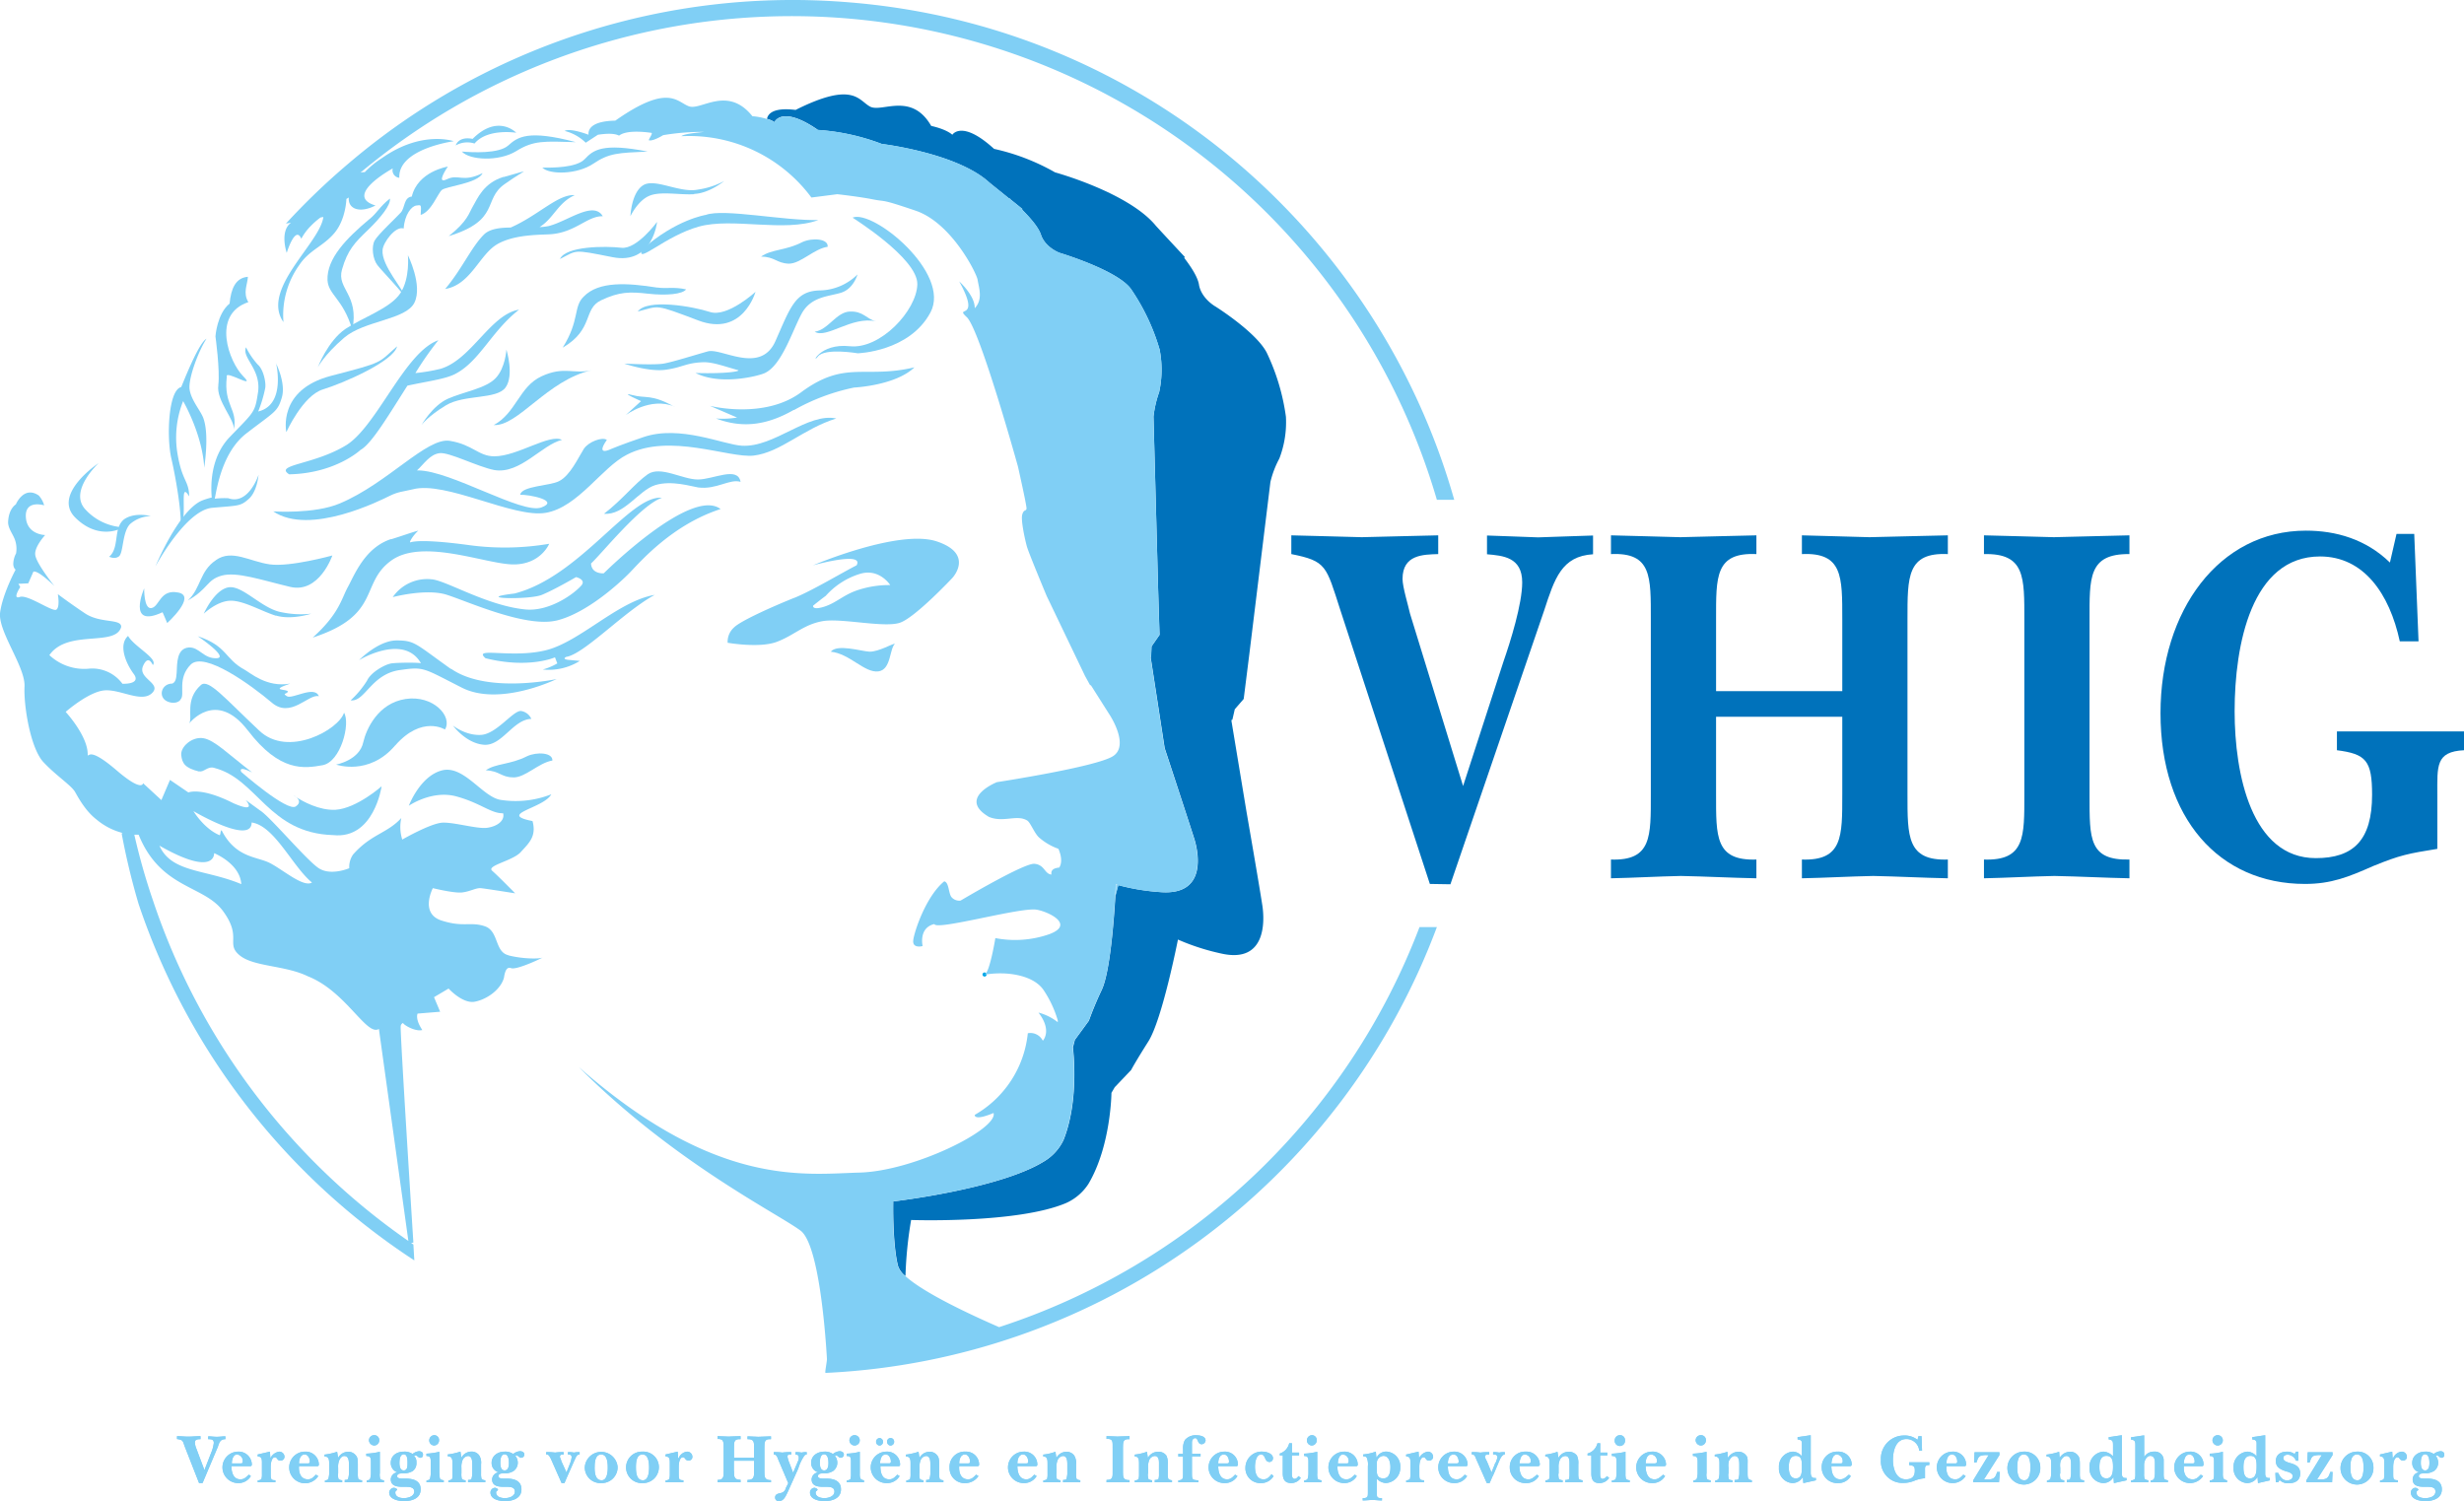 <svg xmlns="http://www.w3.org/2000/svg" viewBox="0 0 571.81 348.33"><defs><style>.cls-1{fill:#0072bb;}.cls-1,.cls-2{fill-rule:evenodd;}.cls-2{fill:#80cff5;}.cls-3{fill:none;stroke:#00a7e7;stroke-linecap:round;stroke-linejoin:round;stroke-width:0.96px;}</style></defs><title>Asset 1</title><g id="Layer_2" data-name="Layer 2"><g id="Laag_1" data-name="Laag 1"><path class="cls-1" d="M331.82,205.14,311,141.44c-3.27-10.13-3.16-11.22-11.33-12.85v-4.35c5.45.1,10.89.32,16.34.43,5.88-.11,11.87-.33,17.75-.43v4.35c-3.49.11-8.28.11-8.28,5.77,0,1.85,1.31,6.1,1.74,8.06l12.31,40,9.36-28.85c1.63-4.69,4.36-13.4,4.36-18.41,0-5.88-4.47-6.2-8.17-6.53v-4.35c3.92.1,7.95.32,11.87.43,4.25-.11,8.49-.33,12.74-.43v4.35c-7.3.44-8.93,5.66-11.33,13l-21.77,63.59Z"/><path class="cls-1" d="M398.24,184.34c0,9.8-.22,15.46,9.36,15.14v4.35c-5.88-.11-11.76-.43-17.53-.54-5.44.11-10.78.43-16.22.54v-4.35c9.47.32,9.25-5.34,9.25-15.14V143.73c0-9.91.22-15.57-9.25-15.14v-4.35c5.33.1,10.78.32,16.11.43,5.77-.11,11.76-.33,17.64-.43v4.35c-9.58-.43-9.36,5.23-9.36,15.14v16.66h29.29V143.73c0-9.91.11-15.57-9.37-15.14v-4.35c5.23.1,10.35.32,15.68.43,6-.11,12.09-.33,18.19-.43v4.35c-9.47-.43-9.37,5.23-9.37,15.14v40.61c0,9.8-.1,15.46,9.37,15.14v4.35c-5.77-.11-11.65-.43-17.31-.54-5.56.11-11,.43-16.56.54v-4.35c9.48.32,9.37-5.34,9.37-15.14v-18H398.24v18Z"/><path class="cls-1" d="M469.78,143.94c0-10,.21-15.57-9.37-15.35v-4.35c5.45.1,10.78.32,16.23.43,5.88-.11,11.76-.33,17.53-.43v4.35c-9.58-.11-9.26,5.55-9.26,15.35v40.84c0,9.91-.11,14.92,9.26,14.7v4.35c-5.77-.11-11.54-.43-17.42-.54-5.45.11-10.89.43-16.34.54v-4.35c9.58.32,9.37-5.34,9.37-15.14v-40.4Z"/><path class="cls-1" d="M556.13,123.91h4.13l1,24.93h-4.35c-2.4-11.1-8.39-19.7-18.51-19.7-15.9,0-19.82,20.47-19.82,35.93,0,14.59,3.92,34.08,18.84,34.08,8.71,0,13.06-4.14,13.06-14.7,0-7.95-1.41-9.47-8.16-10.34v-4.36h29.51v4.36c-6.65.32-6.21,3.7-6.21,10.34V197c-6.75,1.09-8.6,1.42-14.92,4-5.66,2.51-9.69,4.14-15.79,4.14-19.92,0-33.53-15.24-33.53-39.64,0-23.84,13.61-42.35,33.75-42.35,7,0,13.94,2,19.49,7.4l1.53-6.64Z"/><path class="cls-1" d="M189.72,30.16a51,51,0,0,1,14.91,3.26s17.43,2.07,24.94,8.93c.65.55,2.72,2.18,4.57,3.7l.33.11v.11c1.52,1.2,2.83,2.29,2.83,2.29h-.22c2.18,2.18,3.92,4.25,4.47,5.88,1,3.05,4.35,4.25,4.35,4.25s13.4,4,16.55,8.38a49,49,0,0,1,6.65,14.05A24.33,24.33,0,0,1,269,91a25.46,25.46,0,0,0-1.31,5.66L268.77,137l.33,10.34L267.24,150l-.1,2.4-.11.11,3.26,21.12s5.34,16.23,6.86,21c1.09,3.48,2.84,13.17-7.73,12.41a50.71,50.71,0,0,1-9.91-1.63l-.65,2.39c-.33,5.34-1.2,17.64-3.16,21.89a77,77,0,0,0-3,7.19l-3.26,4.46-.11.44L249,243c.11,1.31,1.42,12.53-2.18,21.56a11.5,11.5,0,0,1-4.57,5c-10.45,6.43-34.95,9.26-34.95,9.26s-.22,9.58,1.09,14.92a5,5,0,0,0,1.74,2.39,93.47,93.47,0,0,1,1.31-13s24.6.87,35.93-3.92a12,12,0,0,0,5.22-4.46c5.23-8.82,5.34-21.13,5.34-21.13l.76-1.3,3.81-4s.77-1.53,4-6.64,6.86-23.63,6.86-23.63a52.74,52.74,0,0,0,10.13,3.26c10.34,2.29,10-7.51,9.47-11.1-.76-5-3.7-21.89-3.7-21.89l-3.48-21L286,167l-.1.11-.11.22v-.22L286,167l.55-2.4,2.07-2.39,1.3-10.35,4.9-40a22.38,22.38,0,0,1,2.07-5.44,23.51,23.51,0,0,0,1.53-9.69,50.14,50.14,0,0,0-4.47-14.92c-2.5-4.79-11.87-10.67-11.87-10.67s-3.15-1.74-3.81-4.9c-.22-1.74-1.63-4-3.48-6.43l.22-.11s-5.67-6.09-6.76-7.29c-6.31-7.73-23.41-12.41-23.41-12.41a50.4,50.4,0,0,0-14.15-5.45c-7.51-6.86-9.69-3.27-9.69-3.27s-1.09-1.19-4.9-2.06c-4.58-7.95-11.44-3.05-14.16-4.47s-3.81-6-17.31.76c-5.34-.65-6.43,1-6.64,2.07a5.35,5.35,0,0,1,1.74.76s1.63-4,10,1.75Z"/><path class="cls-2" d="M184.38,138.72c-4.35,1.74-12.3,5.22-14,6.86a4.47,4.47,0,0,0-1.52,3.59s7.4,1.31,11.43-.22,6.21-4,10.57-4.79,14.48,1.64,18.07.33S221,134.14,221,134.14s5.22-5.55-3.6-8.49-28.74,5.55-28.74,5.55,12-3.37,10.12,0c-3.26,1.64-10.12,5.78-14.37,7.52Zm14.92-5.45c4.68-1.63,7.29,2.51,7.29,2.51a23.12,23.12,0,0,0-7.29,1.09c-3.49,1.09-5.12,3-8,3.92s-2.61-.22-2.61-.22,1.74-1.42,2.94-2.29a17.53,17.53,0,0,1,7.62-5Z"/><path class="cls-2" d="M46.2,344.19l-3.37-8.6c-.44-1.31-.44-1.42-1.75-1.63v-.66c.87,0,1.75.11,2.62.11s1.85-.11,2.83-.11V334c-.55,0-1.31,0-1.31.76a4.77,4.77,0,0,0,.22,1.09l2,5.33,1.52-3.92a8.53,8.53,0,0,0,.66-2.39c0-.87-.66-.87-1.31-.87v-.66c.65,0,1.31.11,2,.11s1.31-.11,2-.11V334c-1.2,0-1.42.76-1.74,1.74L47,344.19Z"/><path class="cls-2" d="M53.71,340.27c0,1.42.44,3.05,2.07,3.05,1,0,1.31-.55,2-1.09l.44.33a3.32,3.32,0,0,1-2.94,1.63,3.65,3.65,0,1,1,0-7.3,3.05,3.05,0,0,1,3.16,2.94c0,.44-.22.44-.66.44Zm2.18-.65c.33,0,.44-.11.44-.44A1.48,1.48,0,0,0,55,337.55c-.87,0-1.2,1.2-1.2,2.07Z"/><path class="cls-2" d="M59.81,337.55l2.83-.66.11,1.53h0a2.71,2.71,0,0,1,2.07-1.53,1.22,1.22,0,0,1,1.2,1.2.89.89,0,0,1-1,.87c-.76,0-.65-.76-1.2-.76-.87,0-1,1.63-1,2.18V342c0,1.2,0,1.53,1.09,1.53V344H59.81v-.43a1.41,1.41,0,0,0,.87-.33,4.44,4.44,0,0,0,.11-1.2V339.4c0-1.09-.22-1.31-1-1.42v-.43Z"/><path class="cls-2" d="M69.39,340.27c-.1,1.42.33,3.05,2.07,3.05.87,0,1.31-.55,1.85-1.09l.55.33a3.67,3.67,0,1,1-3-5.67A3.05,3.05,0,0,1,74,339.83c0,.44-.22.44-.66.44Zm2.07-.65c.33,0,.44-.11.44-.44,0-.76-.44-1.63-1.2-1.63-1,0-1.31,1.2-1.31,2.07Z"/><path class="cls-2" d="M78.43,342a4.44,4.44,0,0,0,.11,1.2,1.24,1.24,0,0,0,.87.33V344h-4v-.43c.22,0,.66-.11.77-.33s.21-1,.21-1.2v-2.28c0-.88,0-1.75-1.09-1.75v-.43a14.14,14.14,0,0,0,2.94-.66l.22,1.42a2.69,2.69,0,0,1,2.29-1.42,2.17,2.17,0,0,1,1.85.88c.44.43.44,1.41.44,2.06V342a4.87,4.87,0,0,0,.1,1.2,1.25,1.25,0,0,0,.88.33V344H80v-.54c.21,0,.65,0,.76-.22s.22-1,.22-1.2v-2.07c0-.76,0-2.07-1.09-2.07-.55,0-1,.55-1.2,1.09a4,4,0,0,0-.22,1.64V342Z"/><path class="cls-2" d="M88.12,342a4.44,4.44,0,0,0,.11,1.2,1.24,1.24,0,0,0,.87.33V344h-4v-.43c.22,0,.66-.11.77-.33s.21-1,.21-1.2v-2.83c0-1-.21-1.31-1.08-1.31v-.54a15.61,15.61,0,0,0,3.15-.44V342Zm-2.5-7.73a1.21,1.21,0,0,1,1.2-1.2,1.14,1.14,0,0,1,1.19,1.2,1.2,1.2,0,0,1-1.19,1.2,1.28,1.28,0,0,1-1.2-1.2Z"/><path class="cls-2" d="M97.16,336.79c.55,0,1,.21,1,.76s-.22.76-.65.76-.66-.54-1.09-.54a.43.43,0,0,0-.33.1,2,2,0,0,1,.55,1.53,2.25,2.25,0,0,1-.87,2,4.26,4.26,0,0,1-2.29.54c-.55,0-1.31,0-1.31.66s1.31.54,1.74.54c1.75,0,3.71.33,3.71,2.51s-2.18,2.72-3.81,2.72c-1.2,0-3.49-.33-3.49-2a1.17,1.17,0,0,1,1.09-1.09c.22,0,.76.22.76.43s-.11.11-.22.22-.21.22-.21.44c0,1.09,1.19,1.31,2,1.31s2.39-.33,2.39-1.53-1.52-1.09-2.39-1.09c-1.2,0-3.05,0-3.05-1.74a1.73,1.73,0,0,1,1.52-1.63h0a2.26,2.26,0,0,1-1.52-2.18c0-1.74,1.41-2.62,3.05-2.62a3.15,3.15,0,0,1,2,.55,2.69,2.69,0,0,1,1.52-.65Zm-4.46,2.72c0,.65.11,1.74,1,1.74s.87-1.09.87-1.74,0-2-.87-2-1,1.2-1,2Z"/><path class="cls-2" d="M102,342a4.44,4.44,0,0,0,.11,1.2,1.44,1.44,0,0,0,.87.33V344h-4v-.43c.22,0,.66-.11.77-.33s.21-1,.21-1.2v-2.83c0-1-.21-1.31-1-1.31v-.54a15.69,15.69,0,0,0,3-.44V342Zm-2.39-7.73a1.21,1.21,0,0,1,1.19-1.2,1.12,1.12,0,0,1,1.09,1.2,1.2,1.2,0,0,1-1.19,1.2,1.19,1.19,0,0,1-1.09-1.2Z"/><path class="cls-2" d="M107.07,342a4.44,4.44,0,0,0,.11,1.2,1.22,1.22,0,0,0,.87.33V344h-4v-.43a1.44,1.44,0,0,0,.87-.33A4.44,4.44,0,0,0,105,342v-2.28c0-.88,0-1.75-1.09-1.75v-.43a14.14,14.14,0,0,0,2.94-.66l.22,1.42a2.67,2.67,0,0,1,2.29-1.42,2.17,2.17,0,0,1,1.85.88,3.25,3.25,0,0,1,.43,2.06V342a4.44,4.44,0,0,0,.11,1.2,1.24,1.24,0,0,0,.87.33V344h-4v-.54c.22,0,.66,0,.77-.22s.21-1,.21-1.2v-2.07c0-.76,0-2.07-1-2.07a1.52,1.52,0,0,0-1.3,1.09,4,4,0,0,0-.22,1.64V342Z"/><path class="cls-2" d="M120.68,336.79c.44,0,1,.21,1,.76a.75.75,0,0,1-.76.76c-.44,0-.65-.54-1.09-.54-.11,0-.22,0-.22.1a2.6,2.6,0,0,1,.55,1.53,2.35,2.35,0,0,1-1,2,4,4,0,0,1-2.29.54c-.44,0-1.2,0-1.2.66s1.31.54,1.74.54c1.64,0,3.6.33,3.6,2.51s-2.18,2.72-3.81,2.72c-1.2,0-3.38-.33-3.38-2a1.09,1.09,0,0,1,1.09-1.09c.11,0,.65.22.65.43s-.11.11-.11.22c-.21.11-.32.22-.32.44,0,1.09,1.3,1.31,2.07,1.31s2.28-.33,2.28-1.53-1.41-1.09-2.28-1.09c-1.2,0-3,0-3-1.74a1.73,1.73,0,0,1,1.52-1.63h0a2.22,2.22,0,0,1-1.63-2.18c0-1.74,1.52-2.62,3-2.62a3.15,3.15,0,0,1,2,.55,2.72,2.72,0,0,1,1.63-.65Zm-4.57,2.72c0,.65.11,1.74,1,1.74s1-1.09,1-1.74-.11-2-1-2-1,1.2-1,2Z"/><path class="cls-2" d="M132.33,339.51a5.72,5.72,0,0,0,.33-1.31c0-.65-.55-.65-.87-.65V337a6.1,6.1,0,0,1,1.41.11,5.28,5.28,0,0,1,1.31-.11v.55c-.44,0-.65.22-.87.65s-1.85,4.14-2,4.47l-.65,1.52h-.66l-2.5-5.66c-.33-.55-.44-1-1.09-1V337a12.45,12.45,0,0,1,2.07.11,11.66,11.66,0,0,1,2-.11v.55c-.44,0-.87,0-.87.54,0,.22.32.76.32,1l1.2,2.62.87-2.18Z"/><path class="cls-2" d="M143.33,340.49a3.69,3.69,0,0,1-3.81,3.7,3.63,3.63,0,0,1-3.81-3.7,3.82,3.82,0,0,1,7.62,0Zm-5.34,0c0,1.2.11,3.05,1.64,3.05,1.3,0,1.41-2.07,1.41-2.94,0-1.09-.11-3.05-1.52-3.05S138,339.4,138,340.49Z"/><path class="cls-2" d="M152.91,340.49a3.69,3.69,0,0,1-3.81,3.7,3.63,3.63,0,0,1-3.81-3.7,3.67,3.67,0,0,1,3.81-3.6,3.61,3.61,0,0,1,3.81,3.6Zm-5.33,0c0,1.2.11,3.05,1.63,3.05,1.31,0,1.42-2.07,1.42-2.94,0-1.09-.11-3.05-1.53-3.05s-1.52,1.85-1.52,2.94Z"/><path class="cls-2" d="M154.44,337.55l2.83-.66.11,1.53h.11a2.36,2.36,0,0,1,2-1.53,1.21,1.21,0,0,1,1.19,1.2.85.85,0,0,1-.87.87c-.87,0-.76-.76-1.3-.76-.88,0-1,1.63-1,2.18V342c0,1.2,0,1.53,1.08,1.53V344h-4.13v-.43a1.24,1.24,0,0,0,.87-.33,4.44,4.44,0,0,0,.11-1.2V339.4c0-1.09-.22-1.31-1-1.42v-.43Z"/><path class="cls-2" d="M170.33,341.36c0,1.31,0,2.07,1.53,2.07V344h-5.34v-.54c1.42,0,1.42-.76,1.42-2.07v-5.44c0-1.31,0-2.07-1.42-2v-.66c.77,0,1.64.11,2.51.11s1.85-.11,2.83-.11V334c-1.53-.11-1.53.65-1.53,2v2.28H175v-2.28c0-1.31,0-2.07-1.53-2v-.66c.87,0,1.64.11,2.51.11s2-.11,2.94-.11V334c-1.53-.11-1.53.65-1.53,2v5.44c0,1.31,0,2.07,1.53,2.07V344h-5.45v-.54c1.53,0,1.53-.76,1.53-2.07V339h-4.69v2.4Z"/><path class="cls-2" d="M185.25,339a1.8,1.8,0,0,0,.11-.76c0-.65-.43-.65-.76-.65V337a6.59,6.59,0,0,1,1.41.11,4.48,4.48,0,0,1,1.2-.11v.55a.79.79,0,0,0-.65.43,11,11,0,0,0-1.31,2.83l-2.5,5.56c-.44.87-.87,2-2,2a.8.8,0,0,1-.87-.87c0-.77.76-.87,1.3-1a1.51,1.51,0,0,0,1.2-1.2l.55-1.09-2.4-5.66a1.79,1.79,0,0,0-.33-.66.65.65,0,0,0-.65-.32V337a11.72,11.72,0,0,1,2,.11,12.39,12.39,0,0,1,2.07-.11v.55c-.44,0-.87-.11-.87.54a7,7,0,0,0,.43,1.42l.87,2.28,1.2-2.83Z"/><path class="cls-2" d="M194.83,336.79c.44,0,1,.21,1,.76a.74.74,0,0,1-.76.76c-.43,0-.65-.54-1.09-.54-.11,0-.21,0-.21.1a2.66,2.66,0,0,1,.54,1.53,2.35,2.35,0,0,1-1,2,4,4,0,0,1-2.29.54c-.43,0-1.19,0-1.19.66s1.3.54,1.74.54c1.63,0,3.59.33,3.59,2.51s-2.18,2.72-3.81,2.72c-1.2,0-3.38-.33-3.38-2a1.09,1.09,0,0,1,1.09-1.09c.11,0,.66.22.66.43s-.11.11-.11.22c-.22.11-.33.22-.33.44,0,1.09,1.31,1.31,2.07,1.31s2.29-.33,2.29-1.53-1.42-1.09-2.29-1.09c-1.2,0-3,0-3-1.74a1.73,1.73,0,0,1,1.53-1.63h0a2.23,2.23,0,0,1-1.64-2.18c0-1.74,1.53-2.62,3.05-2.62a3.13,3.13,0,0,1,2,.55,2.74,2.74,0,0,1,1.63-.65Zm-4.57,2.72c0,.65.11,1.74,1,1.74s1-1.09,1-1.74-.11-2-1-2-1,1.2-1,2Z"/><path class="cls-2" d="M199.52,342c0,.22,0,1,.21,1.2s.55.33.77.33V344h-4v-.43a1.24,1.24,0,0,0,.87-.33,4.44,4.44,0,0,0,.11-1.2v-2.83c0-1-.11-1.31-1-1.31v-.54a13.6,13.6,0,0,0,3.05-.44V342Zm-2.4-7.73a1.2,1.2,0,1,1,1.2,1.2,1.22,1.22,0,0,1-1.2-1.2Z"/><path class="cls-2" d="M204.31,340.27c0,1.42.32,3.05,2.07,3.05.87,0,1.3-.55,1.85-1.09l.54.33a3.37,3.37,0,0,1-3.05,1.63,3.65,3.65,0,1,1,0-7.3,3,3,0,0,1,3.16,2.94c0,.44-.22.44-.54.44Zm-1-5.66a.85.85,0,0,1,.87-.87.88.88,0,0,1,0,1.74.86.86,0,0,1-.87-.87Zm3,5c.32,0,.43-.11.43-.44,0-.76-.43-1.63-1.2-1.63-1,0-1.3,1.2-1.3,2.07Zm-.44-5a.8.8,0,0,1,.87-.87.83.83,0,0,1,.76.87.86.86,0,0,1-.87.87.85.85,0,0,1-.76-.87Z"/><path class="cls-2" d="M213.35,342a4.87,4.87,0,0,0,.1,1.2,1.25,1.25,0,0,0,.88.33V344h-4v-.43a1.46,1.46,0,0,0,.87-.33,4.44,4.44,0,0,0,.11-1.2v-2.28c0-.88,0-1.75-1.09-1.75v-.43a14.14,14.14,0,0,0,2.94-.66l.22,1.42a2.66,2.66,0,0,1,2.28-1.42,2.14,2.14,0,0,1,1.85.88c.44.43.44,1.41.44,2.06V342a4.44,4.44,0,0,0,.11,1.2,1.22,1.22,0,0,0,.87.33V344h-4v-.54c.22,0,.65,0,.76-.22s.22-1,.22-1.2v-2.07c0-.76,0-2.07-1-2.07a1.53,1.53,0,0,0-1.31,1.09,4.14,4.14,0,0,0-.21,1.64V342Z"/><path class="cls-2" d="M222.6,340.27c-.11,1.42.33,3.05,2.07,3.05.87,0,1.31-.55,1.85-1.09l.55.33a3.65,3.65,0,0,1-3,1.63,3.46,3.46,0,0,1-3.71-3.59,3.5,3.5,0,0,1,3.71-3.71,3,3,0,0,1,3.15,2.94c0,.44-.21.44-.65.44Zm2.07-.65c.33,0,.44-.11.44-.44,0-.76-.44-1.63-1.2-1.63-1,0-1.31,1.2-1.31,2.07Z"/><path class="cls-2" d="M236.1,340.27c0,1.42.44,3.05,2.07,3.05.87,0,1.31-.55,1.85-1.09l.55.33a3.39,3.39,0,0,1-3,1.63,3.65,3.65,0,1,1,0-7.3,3,3,0,0,1,3.16,2.94c0,.44-.22.44-.55.44Zm2.07-.65c.33,0,.44-.11.44-.44,0-.76-.44-1.63-1.2-1.63-1,0-1.31,1.2-1.31,2.07Z"/><path class="cls-2" d="M245.14,342a4.44,4.44,0,0,0,.11,1.2,1.44,1.44,0,0,0,.87.33V344h-4v-.43a1.44,1.44,0,0,0,.87-.33,4.44,4.44,0,0,0,.11-1.2v-2.28c0-.88,0-1.75-1-1.75v-.43a11.81,11.81,0,0,0,2.83-.66l.22,1.42a2.67,2.67,0,0,1,2.29-1.42,2.17,2.17,0,0,1,1.85.88,3.25,3.25,0,0,1,.43,2.06V342a4.44,4.44,0,0,0,.11,1.2,1.46,1.46,0,0,0,.87.33V344h-4v-.54c.22,0,.66,0,.77-.22s.22-1,.22-1.2v-2.07c0-.76,0-2.07-1-2.07a1.52,1.52,0,0,0-1.3,1.09,4,4,0,0,0-.22,1.64V342Z"/><path class="cls-2" d="M258.21,336c0-1.41.11-2.17-1.42-2.06v-.66c.87,0,1.74.11,2.51.11,1,0,2-.11,2.83-.11V334c-1.53-.11-1.53.65-1.53,2.06v5.45c0,1.3,0,2,1.53,2V344h-5.34v-.54c1.53,0,1.42-.76,1.42-2.07V336Z"/><path class="cls-2" d="M266.37,342a4.44,4.44,0,0,0,.11,1.2,1.46,1.46,0,0,0,.87.33V344h-4v-.43a1.25,1.25,0,0,0,.88-.33,4.87,4.87,0,0,0,.1-1.2v-2.28c0-.88,0-1.75-1-1.75v-.43a11.89,11.89,0,0,0,2.84-.66l.21,1.42a2.69,2.69,0,0,1,2.29-1.42,2.24,2.24,0,0,1,2,.88,4.08,4.08,0,0,1,.33,2.06V342a4.44,4.44,0,0,0,.11,1.2,1.41,1.41,0,0,0,.87.33V344h-4v-.54a1.3,1.3,0,0,0,.87-.22,4.44,4.44,0,0,0,.11-1.2v-2.07c0-.76.11-2.07-1-2.07a1.52,1.52,0,0,0-1.31,1.09,4,4,0,0,0-.22,1.64V342Z"/><path class="cls-2" d="M276.61,338v3.92c0,1.53.11,1.53,1.52,1.64V344h-4.68v-.43c1.09-.11,1.09-.44,1.09-1.53v-4h-1.09v-.65h1.09v-1.2a4,4,0,0,1,.44-2,3.25,3.25,0,0,1,2.72-1.09c.76,0,2.07.22,2.07,1.2a.94.94,0,0,1-.87.87c-1.09,0-.77-1.41-1.53-1.41-.54,0-.76.54-.76,1v2.61h2V338Z"/><path class="cls-2" d="M282.71,340.27c0,1.42.43,3.05,2.07,3.05.87,0,1.3-.55,1.85-1.09l.54.33a3.37,3.37,0,0,1-3.05,1.63,3.65,3.65,0,1,1,0-7.3,3,3,0,0,1,3.16,2.94c0,.44-.22.44-.54.44Zm2.07-.65c.32,0,.43-.11.43-.44,0-.76-.43-1.63-1.2-1.63-1,0-1.3,1.2-1.3,2.07Z"/><path class="cls-2" d="M295.56,342.56a3.34,3.34,0,0,1-2.94,1.63,3.44,3.44,0,0,1-3.6-3.59,3.76,3.76,0,0,1,4-3.71c.87,0,2.4.44,2.4,1.53a.85.85,0,0,1-.77.87c-1.3,0-.87-1.74-2-1.74s-1.41,1.85-1.41,2.83c0,1.31.33,2.94,2,2.94.87,0,1.31-.55,1.85-1.2l.44.44Z"/><path class="cls-2" d="M299.8,337.77v4.13c0,.55,0,1.31.66,1.31.32,0,.65-.33.87-.65l.54.43a2.66,2.66,0,0,1-2.18,1.2c-1.63,0-2-1-2-2.29v-4.13H297v-.44a3.27,3.27,0,0,0,2.18-2.39h.65v2.17h1.64v.66Z"/><path class="cls-2" d="M305.68,342a4.44,4.44,0,0,0,.11,1.2,1.44,1.44,0,0,0,.87.33V344h-4v-.43c.22,0,.66-.11.77-.33s.21-1,.21-1.2v-2.83c0-1-.21-1.31-1-1.31v-.54a15.69,15.69,0,0,0,3.05-.44V342Zm-2.39-7.73a1.21,1.21,0,0,1,1.19-1.2,1.12,1.12,0,0,1,1.09,1.2,1.2,1.2,0,0,1-1.19,1.2,1.19,1.19,0,0,1-1.09-1.2Z"/><path class="cls-2" d="M310.36,340.27c0,1.42.44,3.05,2.07,3.05,1,0,1.31-.55,2-1.09l.44.33a3.32,3.32,0,0,1-2.94,1.63,3.65,3.65,0,1,1,0-7.3,3.05,3.05,0,0,1,3.16,2.94c0,.44-.22.44-.66.44Zm2.18-.65c.33,0,.44-.11.44-.44a1.48,1.48,0,0,0-1.31-1.63c-.87,0-1.2,1.2-1.2,2.07Z"/><path class="cls-2" d="M319.51,346.26c0,1.2,0,1.42,1.2,1.42v.54c-.76,0-1.42-.11-2.18-.11s-1.52.11-2.29.11v-.54c1.2,0,1.2-.33,1.2-1.42v-6a4,4,0,0,0-.22-1.85c-.1-.33-.43-.44-.87-.44v-.43a11.54,11.54,0,0,0,2.94-.66l.11,1.31h.11a2.46,2.46,0,0,1,2.29-1.31,3.42,3.42,0,0,1,3.16,3.6,3.54,3.54,0,0,1-3.38,3.7,3.13,3.13,0,0,1-2.07-1v3.05Zm0-6.75v1.85c0,1,.33,1.74,1.53,1.74,1.41,0,1.63-1.52,1.63-2.61s-.33-2.62-1.63-2.62a1.66,1.66,0,0,0-1.53,1.64Z"/><path class="cls-2" d="M326.37,337.55l2.83-.66.11,1.53h0a2.71,2.71,0,0,1,2.07-1.53,1.22,1.22,0,0,1,1.2,1.2.89.89,0,0,1-1,.87c-.76,0-.66-.76-1.2-.76-.87,0-1,1.63-1,2.18V342c0,1.2,0,1.53,1.09,1.53V344h-4.14v-.43a1.44,1.44,0,0,0,.87-.33,4.44,4.44,0,0,0,.11-1.2V339.4c0-1.09-.22-1.31-1-1.42v-.43Z"/><path class="cls-2" d="M336,340.27c0,1.42.33,3.05,2.07,3.05.87,0,1.31-.55,1.85-1.09l.55.33a3.38,3.38,0,0,1-3.05,1.63,3.65,3.65,0,1,1,0-7.3,3.05,3.05,0,0,1,3.16,2.94c0,.44-.22.44-.55.44Zm2.07-.65c.33,0,.44-.11.44-.44,0-.76-.44-1.63-1.2-1.63-1,0-1.31,1.2-1.31,2.07Z"/><path class="cls-2" d="M347.06,339.51a6.12,6.12,0,0,0,.44-1.31c0-.65-.66-.65-1-.65V337a5.65,5.65,0,0,1,1.41.11,5.28,5.28,0,0,1,1.31-.11v.55c-.33,0-.55.22-.87.65s-1.75,4.14-2,4.47l-.66,1.52h-.65l-2.5-5.66c-.22-.55-.33-1-1-1V337a11.78,11.78,0,0,1,2,.11,12.93,12.93,0,0,1,2.06-.11v.55c-.43,0-1,0-1,.54a3.85,3.85,0,0,0,.44,1l1.09,2.62.87-2.18Z"/><path class="cls-2" d="M352.61,340.27c0,1.42.44,3.05,2.07,3.05.87,0,1.31-.55,2-1.09l.44.33a3.33,3.33,0,0,1-2.94,1.63,3.6,3.6,0,0,1-3.81-3.59,3.55,3.55,0,0,1,3.7-3.71,3.08,3.08,0,0,1,3.27,2.94c0,.44-.33.44-.66.44Zm2.07-.65c.33,0,.55-.11.55-.44a1.48,1.48,0,0,0-1.31-1.63c-1,0-1.2,1.2-1.31,2.07Z"/><path class="cls-2" d="M361.65,342a4.44,4.44,0,0,0,.11,1.2,1.44,1.44,0,0,0,.87.33V344h-4v-.43a1.41,1.41,0,0,0,.87-.33,4.44,4.44,0,0,0,.11-1.2v-2.28c0-.88,0-1.75-1-1.75v-.43a11.81,11.81,0,0,0,2.83-.66l.22,1.42a2.69,2.69,0,0,1,2.29-1.42,2.36,2.36,0,0,1,2,.88,4.19,4.19,0,0,1,.32,2.06V342a4.44,4.44,0,0,0,.11,1.2,1.46,1.46,0,0,0,.87.33V344h-4v-.54a1.31,1.31,0,0,0,.87-.22,4.44,4.44,0,0,0,.11-1.2v-2.07c0-.76.1-2.07-1-2.07a1.52,1.52,0,0,0-1.31,1.09,4,4,0,0,0-.22,1.64V342Z"/><path class="cls-2" d="M371.34,337.77v4.13c0,.55,0,1.31.55,1.31a1.28,1.28,0,0,0,1-.65l.54.43a2.7,2.7,0,0,1-2.29,1.2c-1.52,0-1.85-1-1.85-2.29v-4.13h-.87v-.44a3.22,3.22,0,0,0,2.29-2.39h.65v2.17H373v.66Z"/><path class="cls-2" d="M377.22,342a4.44,4.44,0,0,0,.11,1.2,1.24,1.24,0,0,0,.87.33V344h-4.14v-.43c.33,0,.77-.11.88-.33s.21-1,.21-1.2v-2.83c0-1-.21-1.31-1.09-1.31v-.54a15.61,15.61,0,0,0,3.16-.44V342Zm-2.5-7.73a1.21,1.21,0,0,1,1.2-1.2,1.14,1.14,0,0,1,1.19,1.2,1.2,1.2,0,1,1-2.39,0Z"/><path class="cls-2" d="M381.9,340.27c0,1.42.44,3.05,2.07,3.05.87,0,1.31-.55,2-1.09l.44.33a3.37,3.37,0,0,1-3.05,1.63,3.65,3.65,0,1,1,0-7.3,3.08,3.08,0,0,1,3.27,2.94c0,.44-.33.44-.66.44Zm2.07-.65c.33,0,.55-.11.55-.44a1.48,1.48,0,0,0-1.31-1.63c-1,0-1.31,1.2-1.31,2.07Z"/><path class="cls-2" d="M396,342a4.44,4.44,0,0,0,.11,1.2,1.22,1.22,0,0,0,.87.33V344h-4v-.43c.22,0,.66-.11.76-.33s.22-1,.22-1.2v-2.83c0-1-.22-1.31-1.09-1.31v-.54a15.61,15.61,0,0,0,3.16-.44V342Zm-2.5-7.73a1.21,1.21,0,0,1,1.19-1.2,1.14,1.14,0,0,1,1.2,1.2,1.2,1.2,0,0,1-1.2,1.2,1.28,1.28,0,0,1-1.19-1.2Z"/><path class="cls-2" d="M401.07,342a4.44,4.44,0,0,0,.11,1.2c.11.22.54.33.87.33V344h-4v-.43c.22,0,.65-.11.76-.33s.22-1,.22-1.2v-2.28c0-.88,0-1.75-1.09-1.75v-.43a14.14,14.14,0,0,0,2.94-.66l.11,1.42a2.85,2.85,0,0,1,2.4-1.42,2.17,2.17,0,0,1,1.85.88c.43.43.32,1.41.32,2.06V342c0,.22,0,1,.22,1.2s.55.33.76.33V344h-4v-.54c.33,0,.77,0,.88-.22s.21-1,.21-1.2v-2.07c0-.76,0-2.07-1.09-2.07-.54,0-1,.55-1.3,1.09a4,4,0,0,0-.11,1.64V342Z"/><path class="cls-2" d="M421.43,343.54l-2.94.65-.11-1.42a2.81,2.81,0,0,1-2.39,1.42,3.34,3.34,0,0,1-3.16-3.59,3.46,3.46,0,0,1,3.27-3.71,2.77,2.77,0,0,1,2.06,1.09v-2.5c0-.87.11-1.31-1-1.42v-.54l3.05-.44V342c.11.76.33,1.09,1.2,1v.55Zm-6.31-3.05c0,1.09.21,2.61,1.63,2.61s1.41-1.52,1.41-2.72,0-2.51-1.41-2.51-1.63,1.42-1.63,2.62Z"/><path class="cls-2" d="M425,340.27c0,1.42.44,3.05,2.07,3.05.87,0,1.31-.55,2-1.09l.44.33a3.32,3.32,0,0,1-2.94,1.63,3.6,3.6,0,0,1-3.81-3.59,3.55,3.55,0,0,1,3.7-3.71,3.08,3.08,0,0,1,3.27,2.94c0,.44-.33.44-.66.44Zm2.18-.65c.33,0,.44-.11.44-.44a1.48,1.48,0,0,0-1.31-1.63c-1,0-1.2,1.2-1.31,2.07Z"/><path class="cls-2" d="M445.28,333.3h.65l.11,3.38h-.65a3,3,0,0,0-2.94-2.72c-2.51,0-3.16,2.72-3.16,4.89,0,1.86.65,4.47,3,4.47,1.3,0,2.07-.55,2.07-2,0-1-.22-1.2-1.31-1.31v-.65h4.68v.65c-1.09,0-1,.44-1,1.31v1.74a8.43,8.43,0,0,0-2.39.55,6.6,6.6,0,0,1-2.51.54,5,5,0,0,1-5.33-5.34,5.35,5.35,0,0,1,5.33-5.66,4.76,4.76,0,0,1,3.16,1l.22-.87Z"/><path class="cls-2" d="M451.7,340.27c-.11,1.42.33,3.05,2.07,3.05.87,0,1.31-.55,1.85-1.09l.55.33a3.64,3.64,0,0,1-3.05,1.63,3.65,3.65,0,1,1,0-7.3,3,3,0,0,1,3.15,2.94c0,.44-.21.44-.65.44Zm2.07-.65c.33,0,.44-.11.44-.44,0-.76-.44-1.63-1.2-1.63-1,0-1.31,1.2-1.31,2.07Z"/><path class="cls-2" d="M463.9,344h-6v-.43l3.59-5.88h-.32a4.14,4.14,0,0,0-1.64.21c-.54.33-.65,1-.87,1.53h-.54l.1-2.4H464v.66l-3.6,5.66h.44c1.41,0,2.18,0,2.61-1.74h.65L463.9,344Z"/><path class="cls-2" d="M473.48,340.49a3.82,3.82,0,1,1-3.81-3.6,3.61,3.61,0,0,1,3.81,3.6Zm-5.34,0c0,1.2.11,3.05,1.64,3.05,1.3,0,1.41-2.07,1.41-2.94,0-1.09-.11-3.05-1.52-3.05s-1.53,1.85-1.53,2.94Z"/><path class="cls-2" d="M478.05,342a4.44,4.44,0,0,0,.11,1.2,1.24,1.24,0,0,0,.87.33V344h-4v-.43c.22,0,.66-.11.77-.33s.21-1,.21-1.2v-2.28c0-.88,0-1.75-1.08-1.75v-.43a14,14,0,0,0,2.93-.66l.11,1.42a2.86,2.86,0,0,1,2.4-1.42,2.15,2.15,0,0,1,1.85.88c.44.43.44,1.41.44,2.06V342a4.87,4.87,0,0,0,.1,1.2c.11.22.55.33.88.33V344h-4v-.54c.21,0,.65,0,.76-.22s.22-1,.22-1.2v-2.07c0-.76,0-2.07-1.09-2.07-.55,0-1,.55-1.31,1.09a4,4,0,0,0-.11,1.64V342Z"/><path class="cls-2" d="M493.52,343.54l-2.95.65-.1-1.42a2.7,2.7,0,0,1-2.4,1.42,3.34,3.34,0,0,1-3.16-3.59,3.46,3.46,0,0,1,3.27-3.71,3.28,3.28,0,0,1,2.18,1.09v-2.5c0-.87,0-1.31-1-1.42v-.54l3.05-.44V342c0,.76.32,1.09,1.09,1v.55Zm-6.32-3.05c0,1.09.22,2.61,1.63,2.61s1.53-1.52,1.53-2.72-.11-2.51-1.53-2.51-1.63,1.42-1.63,2.62Z"/><path class="cls-2" d="M497.54,338.2h0a2.63,2.63,0,0,1,2.4-1.31,2,2,0,0,1,2.18,2V342a4.44,4.44,0,0,0,.11,1.2,1.41,1.41,0,0,0,.87.33V344h-4v-.43c.22,0,.65-.11.76-.33s.22-1,.22-1.2V339.4c0-.76-.22-1.53-1.09-1.53s-1.42,1.2-1.42,2.07V342a4.44,4.44,0,0,0,.11,1.2,1.46,1.46,0,0,0,.87.33V344h-4v-.43a1.46,1.46,0,0,0,.88-.33,4.44,4.44,0,0,0,.11-1.2v-6.64c0-.87-.11-1.2-1-1.31v-.54l3.05-.44v5.12Z"/><path class="cls-2" d="M506.8,340.27c-.11,1.42.33,3.05,2.07,3.05.87,0,1.3-.55,1.85-1.09l.54.33a3.63,3.63,0,0,1-3.05,1.63,3.65,3.65,0,1,1,0-7.3,3,3,0,0,1,3.16,2.94c0,.44-.22.44-.65.44Zm2.07-.65c.32,0,.43-.11.43-.44,0-.76-.43-1.63-1.19-1.63-1,0-1.31,1.2-1.31,2.07Z"/><path class="cls-2" d="M515.84,342c0,.22,0,1,.22,1.2s.54.33.76.33V344h-4v-.43a1.24,1.24,0,0,0,.87-.33,4.44,4.44,0,0,0,.11-1.2v-2.83c0-1-.11-1.31-1-1.31v-.54a13.6,13.6,0,0,0,3.05-.44V342Zm-2.4-7.73a1.2,1.2,0,1,1,1.2,1.2,1.22,1.22,0,0,1-1.2-1.2Z"/><path class="cls-2" d="M526.83,343.54l-2.83.65-.1-1.42a2.84,2.84,0,0,1-2.4,1.42,3.34,3.34,0,0,1-3.16-3.59,3.46,3.46,0,0,1,3.27-3.71,3,3,0,0,1,2.07,1.09v-2.5c0-.87.11-1.31-1-1.42v-.54l3-.44V342c0,.76.32,1.09,1.08,1v.55Zm-6.2-3.05c0,1.09.11,2.61,1.52,2.61s1.53-1.52,1.53-2.72,0-2.51-1.42-2.51-1.63,1.42-1.63,2.62Z"/><path class="cls-2" d="M528.69,344h-.55l-.11-2.18h.66c.43.88,1,1.75,2.06,1.75.66,0,1.31-.33,1.31-1s-1-1-1.52-1.09c-1.2-.44-2.4-.87-2.4-2.4s1.2-2.18,2.51-2.18a2.84,2.84,0,0,1,1.85.55l.32-.55h.55V339h-.55a2.23,2.23,0,0,0-1.85-1.41c-.54,0-1.09.22-1.09.76,0,.76.77.87,1.2,1.09,1.31.33,2.72.76,2.72,2.5s-1.3,2.29-2.72,2.29a2.74,2.74,0,0,1-2.07-.76l-.32.54Z"/><path class="cls-2" d="M541.21,344h-6v-.43l3.59-5.88h-.32a4.14,4.14,0,0,0-1.64.21c-.54.33-.65,1-.87,1.53h-.54l.11-2.4h5.77v.66l-3.6,5.66h.44c1.41,0,2.18,0,2.61-1.74h.55l-.11,2.39Z"/><path class="cls-2" d="M550.79,340.49a3.82,3.82,0,1,1-3.81-3.6,3.61,3.61,0,0,1,3.81,3.6Zm-5.34,0c0,1.2.11,3.05,1.64,3.05,1.3,0,1.41-2.07,1.41-2.94,0-1.09-.11-3.05-1.52-3.05s-1.53,1.85-1.53,2.94Z"/><path class="cls-2" d="M552.31,337.55l2.84-.66.1,1.53h.11a2.39,2.39,0,0,1,2-1.53,1.21,1.21,0,0,1,1.2,1.2.85.85,0,0,1-.87.87c-.87,0-.76-.76-1.31-.76-.87,0-1,1.63-1,2.18V342c0,1.2,0,1.53,1.09,1.53V344h-4.14v-.43a1.25,1.25,0,0,0,.88-.33,4.87,4.87,0,0,0,.1-1.2V339.4c0-1.09-.21-1.31-1-1.42v-.43Z"/><path class="cls-2" d="M566.36,336.79c.44,0,.87.21.87.76s-.22.76-.65.76-.65-.54-1.09-.54c-.11,0-.22,0-.22.1a2.6,2.6,0,0,1,.55,1.53,2.35,2.35,0,0,1-1,2,4.26,4.26,0,0,1-2.29.54c-.44,0-1.2,0-1.2.66s1.31.54,1.74.54c1.64,0,3.6.33,3.6,2.51s-2.18,2.72-3.81,2.72c-1.2,0-3.38-.33-3.38-2a1.09,1.09,0,0,1,1.09-1.09c.11,0,.65.22.65.43s-.11.11-.21.22a.57.57,0,0,0-.22.44c0,1.09,1.2,1.31,2,1.31,1,0,2.39-.33,2.39-1.53s-1.41-1.09-2.28-1.09c-1.2,0-3,0-3-1.74a1.64,1.64,0,0,1,1.52-1.63h0a2.22,2.22,0,0,1-1.63-2.18c0-1.74,1.52-2.62,3-2.62a3.15,3.15,0,0,1,2,.55,2.72,2.72,0,0,1,1.63-.65Zm-4.57,2.72c0,.65.11,1.74,1,1.74s1-1.09,1-1.74-.11-2-1-2-1,1.2-1,2Z"/><path class="cls-2" d="M46.2,344.19l-3.37-8.6c-.44-1.31-.44-1.42-1.75-1.63v-.66c.87,0,1.75.11,2.62.11s1.85-.11,2.83-.11V334c-.55,0-1.31,0-1.31.76a4.77,4.77,0,0,0,.22,1.09l2,5.33,1.52-3.92a8.53,8.53,0,0,0,.66-2.39c0-.87-.66-.87-1.31-.87v-.66c.65,0,1.31.11,2,.11s1.31-.11,2-.11V334c-1.2,0-1.42.76-1.74,1.74L47,344.19Z"/><path class="cls-2" d="M53.71,340.27c0,1.42.44,3.05,2.07,3.05,1,0,1.31-.55,2-1.09l.44.33a3.32,3.32,0,0,1-2.94,1.63,3.65,3.65,0,1,1,0-7.3,3.05,3.05,0,0,1,3.16,2.94c0,.44-.22.44-.66.44Zm2.18-.65c.33,0,.44-.11.44-.44A1.48,1.48,0,0,0,55,337.55c-.87,0-1.2,1.2-1.2,2.07Z"/><path class="cls-2" d="M59.81,337.55l2.83-.66.11,1.53h0a2.71,2.71,0,0,1,2.07-1.53,1.22,1.22,0,0,1,1.2,1.2.89.89,0,0,1-1,.87c-.76,0-.65-.76-1.2-.76-.87,0-1,1.63-1,2.18V342c0,1.2,0,1.53,1.09,1.53V344H59.81v-.43a1.41,1.41,0,0,0,.87-.33,4.44,4.44,0,0,0,.11-1.2V339.4c0-1.09-.22-1.31-1-1.42v-.43Z"/><path class="cls-2" d="M69.39,340.27c-.1,1.42.33,3.05,2.07,3.05.87,0,1.31-.55,1.85-1.09l.55.33a3.67,3.67,0,1,1-3-5.67A3.05,3.05,0,0,1,74,339.83c0,.44-.22.44-.66.44Zm2.07-.65c.33,0,.44-.11.44-.44,0-.76-.44-1.63-1.2-1.63-1,0-1.31,1.2-1.31,2.07Z"/><path class="cls-2" d="M78.43,342a4.44,4.44,0,0,0,.11,1.2,1.24,1.24,0,0,0,.87.33V344h-4v-.43c.22,0,.66-.11.77-.33s.21-1,.21-1.2v-2.28c0-.88,0-1.75-1.09-1.75v-.43a14.14,14.14,0,0,0,2.94-.66l.22,1.42a2.69,2.69,0,0,1,2.29-1.42,2.17,2.17,0,0,1,1.85.88c.44.43.44,1.41.44,2.06V342a4.87,4.87,0,0,0,.1,1.2,1.25,1.25,0,0,0,.88.33V344H80v-.54c.21,0,.65,0,.76-.22s.22-1,.22-1.2v-2.07c0-.76,0-2.07-1.09-2.07-.55,0-1,.55-1.2,1.09a4,4,0,0,0-.22,1.64V342Z"/><path class="cls-2" d="M88.12,342a4.44,4.44,0,0,0,.11,1.2,1.24,1.24,0,0,0,.87.33V344h-4v-.43c.22,0,.66-.11.77-.33s.21-1,.21-1.2v-2.83c0-1-.21-1.31-1.08-1.31v-.54a15.61,15.61,0,0,0,3.15-.44V342Zm-2.5-7.73a1.21,1.21,0,0,1,1.2-1.2,1.14,1.14,0,0,1,1.19,1.2,1.2,1.2,0,0,1-1.19,1.2,1.28,1.28,0,0,1-1.2-1.2Z"/><path class="cls-2" d="M97.16,336.79c.55,0,1,.21,1,.76s-.22.76-.65.76-.66-.54-1.09-.54a.43.43,0,0,0-.33.1,2,2,0,0,1,.55,1.53,2.25,2.25,0,0,1-.87,2,4.26,4.26,0,0,1-2.29.54c-.55,0-1.31,0-1.31.66s1.31.54,1.74.54c1.75,0,3.71.33,3.71,2.51s-2.18,2.72-3.81,2.72c-1.2,0-3.49-.33-3.49-2a1.17,1.17,0,0,1,1.09-1.09c.22,0,.76.22.76.43s-.11.11-.22.22-.21.22-.21.44c0,1.09,1.19,1.31,2,1.31s2.39-.33,2.39-1.53-1.52-1.09-2.39-1.09c-1.2,0-3.05,0-3.05-1.74a1.73,1.73,0,0,1,1.52-1.63h0a2.26,2.26,0,0,1-1.52-2.18c0-1.74,1.41-2.62,3.05-2.62a3.15,3.15,0,0,1,2,.55,2.69,2.69,0,0,1,1.52-.65Zm-4.46,2.72c0,.65.11,1.74,1,1.74s.87-1.09.87-1.74,0-2-.87-2-1,1.2-1,2Z"/><path class="cls-2" d="M102,342a4.44,4.44,0,0,0,.11,1.2,1.44,1.44,0,0,0,.87.33V344h-4v-.43c.22,0,.66-.11.77-.33s.21-1,.21-1.2v-2.83c0-1-.21-1.31-1-1.31v-.54a15.69,15.69,0,0,0,3-.44V342Zm-2.39-7.73a1.21,1.21,0,0,1,1.19-1.2,1.12,1.12,0,0,1,1.09,1.2,1.2,1.2,0,0,1-1.19,1.2,1.19,1.19,0,0,1-1.09-1.2Z"/><path class="cls-2" d="M107.07,342a4.44,4.44,0,0,0,.11,1.2,1.22,1.22,0,0,0,.87.33V344h-4v-.43a1.44,1.44,0,0,0,.87-.33A4.44,4.44,0,0,0,105,342v-2.28c0-.88,0-1.75-1.09-1.75v-.43a14.14,14.14,0,0,0,2.94-.66l.22,1.42a2.67,2.67,0,0,1,2.29-1.42,2.17,2.17,0,0,1,1.85.88,3.25,3.25,0,0,1,.43,2.06V342a4.44,4.44,0,0,0,.11,1.2,1.24,1.24,0,0,0,.87.33V344h-4v-.54c.22,0,.66,0,.77-.22s.21-1,.21-1.2v-2.07c0-.76,0-2.07-1-2.07a1.52,1.52,0,0,0-1.3,1.09,4,4,0,0,0-.22,1.64V342Z"/><path class="cls-2" d="M120.68,336.79c.44,0,1,.21,1,.76a.75.75,0,0,1-.76.76c-.44,0-.65-.54-1.09-.54-.11,0-.22,0-.22.1a2.6,2.6,0,0,1,.55,1.53,2.35,2.35,0,0,1-1,2,4,4,0,0,1-2.29.54c-.44,0-1.2,0-1.2.66s1.31.54,1.74.54c1.64,0,3.6.33,3.6,2.51s-2.18,2.72-3.81,2.72c-1.2,0-3.38-.33-3.38-2a1.09,1.09,0,0,1,1.09-1.09c.11,0,.65.22.65.43s-.11.11-.11.22c-.21.11-.32.22-.32.44,0,1.09,1.3,1.31,2.07,1.31s2.28-.33,2.28-1.53-1.41-1.09-2.28-1.09c-1.2,0-3,0-3-1.74a1.73,1.73,0,0,1,1.52-1.63h0a2.22,2.22,0,0,1-1.63-2.18c0-1.74,1.52-2.62,3-2.62a3.15,3.15,0,0,1,2,.55,2.72,2.72,0,0,1,1.63-.65Zm-4.57,2.72c0,.65.11,1.74,1,1.74s1-1.09,1-1.74-.11-2-1-2-1,1.2-1,2Z"/><path class="cls-2" d="M132.33,339.51a5.72,5.72,0,0,0,.33-1.31c0-.65-.55-.65-.87-.65V337a6.1,6.1,0,0,1,1.41.11,5.28,5.28,0,0,1,1.31-.11v.55c-.44,0-.65.22-.87.65s-1.85,4.14-2,4.47l-.65,1.52h-.66l-2.5-5.66c-.33-.55-.44-1-1.09-1V337a12.45,12.45,0,0,1,2.07.11,11.66,11.66,0,0,1,2-.11v.55c-.44,0-.87,0-.87.54,0,.22.32.76.32,1l1.2,2.62.87-2.18Z"/><path class="cls-2" d="M143.33,340.49a3.69,3.69,0,0,1-3.81,3.7,3.63,3.63,0,0,1-3.81-3.7,3.82,3.82,0,0,1,7.62,0Zm-5.34,0c0,1.2.11,3.05,1.64,3.05,1.3,0,1.41-2.07,1.41-2.94,0-1.09-.11-3.05-1.52-3.05S138,339.4,138,340.49Z"/><path class="cls-2" d="M152.91,340.49a3.69,3.69,0,0,1-3.81,3.7,3.63,3.63,0,0,1-3.81-3.7,3.67,3.67,0,0,1,3.81-3.6,3.61,3.61,0,0,1,3.81,3.6Zm-5.33,0c0,1.2.11,3.05,1.63,3.05,1.31,0,1.42-2.07,1.42-2.94,0-1.09-.11-3.05-1.53-3.05s-1.52,1.85-1.52,2.94Z"/><path class="cls-2" d="M154.44,337.55l2.83-.66.11,1.53h.11a2.36,2.36,0,0,1,2-1.53,1.21,1.21,0,0,1,1.19,1.2.85.85,0,0,1-.87.87c-.87,0-.76-.76-1.3-.76-.88,0-1,1.63-1,2.18V342c0,1.2,0,1.53,1.08,1.53V344h-4.13v-.43a1.24,1.24,0,0,0,.87-.33,4.44,4.44,0,0,0,.11-1.2V339.4c0-1.09-.22-1.31-1-1.42v-.43Z"/><path class="cls-2" d="M170.33,341.36c0,1.31,0,2.07,1.53,2.07V344h-5.34v-.54c1.42,0,1.42-.76,1.42-2.07v-5.44c0-1.31,0-2.07-1.42-2v-.66c.77,0,1.64.11,2.51.11s1.85-.11,2.83-.11V334c-1.53-.11-1.53.65-1.53,2v2.28H175v-2.28c0-1.31,0-2.07-1.53-2v-.66c.87,0,1.64.11,2.51.11s2-.11,2.94-.11V334c-1.53-.11-1.53.65-1.53,2v5.44c0,1.31,0,2.07,1.53,2.07V344h-5.45v-.54c1.53,0,1.53-.76,1.53-2.07V339h-4.69v2.4Z"/><path class="cls-2" d="M185.25,339a1.8,1.8,0,0,0,.11-.76c0-.65-.43-.65-.76-.65V337a6.59,6.59,0,0,1,1.41.11,4.48,4.48,0,0,1,1.2-.11v.55a.79.79,0,0,0-.65.43,11,11,0,0,0-1.31,2.83l-2.5,5.56c-.44.87-.87,2-2,2a.8.8,0,0,1-.87-.87c0-.77.76-.87,1.3-1a1.51,1.51,0,0,0,1.2-1.2l.55-1.09-2.4-5.66a1.79,1.79,0,0,0-.33-.66.65.65,0,0,0-.65-.32V337a11.72,11.72,0,0,1,2,.11,12.39,12.39,0,0,1,2.07-.11v.55c-.44,0-.87-.11-.87.54a7,7,0,0,0,.43,1.42l.87,2.28,1.2-2.83Z"/><path class="cls-2" d="M194.83,336.79c.44,0,1,.21,1,.76a.74.74,0,0,1-.76.76c-.43,0-.65-.54-1.09-.54-.11,0-.21,0-.21.1a2.66,2.66,0,0,1,.54,1.53,2.35,2.35,0,0,1-1,2,4,4,0,0,1-2.29.54c-.43,0-1.19,0-1.19.66s1.3.54,1.74.54c1.63,0,3.59.33,3.59,2.51s-2.18,2.72-3.81,2.72c-1.2,0-3.38-.33-3.38-2a1.09,1.09,0,0,1,1.09-1.09c.11,0,.66.22.66.43s-.11.11-.11.22c-.22.11-.33.22-.33.44,0,1.09,1.31,1.31,2.07,1.31s2.29-.33,2.29-1.53-1.42-1.09-2.29-1.09c-1.2,0-3,0-3-1.74a1.73,1.73,0,0,1,1.53-1.63h0a2.23,2.23,0,0,1-1.64-2.18c0-1.74,1.53-2.62,3.05-2.62a3.13,3.13,0,0,1,2,.55,2.74,2.74,0,0,1,1.63-.65Zm-4.57,2.72c0,.65.11,1.74,1,1.74s1-1.09,1-1.74-.11-2-1-2-1,1.2-1,2Z"/><path class="cls-2" d="M199.52,342c0,.22,0,1,.21,1.2s.55.33.77.33V344h-4v-.43a1.24,1.24,0,0,0,.87-.33,4.44,4.44,0,0,0,.11-1.2v-2.83c0-1-.11-1.31-1-1.31v-.54a13.6,13.6,0,0,0,3.05-.44V342Zm-2.4-7.73a1.2,1.2,0,1,1,1.2,1.2,1.22,1.22,0,0,1-1.2-1.2Z"/><path class="cls-2" d="M204.31,340.27c0,1.42.32,3.05,2.07,3.05.87,0,1.3-.55,1.85-1.09l.54.33a3.37,3.37,0,0,1-3.05,1.63,3.65,3.65,0,1,1,0-7.3,3,3,0,0,1,3.16,2.94c0,.44-.22.44-.54.44Zm-1-5.66a.85.85,0,0,1,.87-.87.88.88,0,0,1,0,1.74.86.86,0,0,1-.87-.87Zm3,5c.32,0,.43-.11.43-.44,0-.76-.43-1.63-1.2-1.63-1,0-1.3,1.2-1.3,2.07Zm-.44-5a.8.8,0,0,1,.87-.87.83.83,0,0,1,.76.87.86.86,0,0,1-.87.87.85.85,0,0,1-.76-.87Z"/><path class="cls-2" d="M213.35,342a4.87,4.87,0,0,0,.1,1.2,1.25,1.25,0,0,0,.88.33V344h-4v-.43a1.46,1.46,0,0,0,.87-.33,4.44,4.44,0,0,0,.11-1.2v-2.28c0-.88,0-1.75-1.09-1.75v-.43a14.14,14.14,0,0,0,2.94-.66l.22,1.42a2.66,2.66,0,0,1,2.28-1.42,2.14,2.14,0,0,1,1.85.88c.44.43.44,1.41.44,2.06V342a4.44,4.44,0,0,0,.11,1.2,1.22,1.22,0,0,0,.87.33V344h-4v-.54c.22,0,.65,0,.76-.22s.22-1,.22-1.2v-2.07c0-.76,0-2.07-1-2.07a1.53,1.53,0,0,0-1.31,1.09,4.14,4.14,0,0,0-.21,1.64V342Z"/><path class="cls-2" d="M222.6,340.27c-.11,1.42.33,3.05,2.07,3.05.87,0,1.31-.55,1.85-1.09l.55.33a3.65,3.65,0,0,1-3,1.63,3.46,3.46,0,0,1-3.71-3.59,3.5,3.5,0,0,1,3.71-3.71,3,3,0,0,1,3.15,2.94c0,.44-.21.44-.65.44Zm2.07-.65c.33,0,.44-.11.44-.44,0-.76-.44-1.63-1.2-1.63-1,0-1.31,1.2-1.31,2.07Z"/><path class="cls-2" d="M236.1,340.27c0,1.42.44,3.05,2.07,3.05.87,0,1.31-.55,1.85-1.09l.55.33a3.39,3.39,0,0,1-3,1.63,3.65,3.65,0,1,1,0-7.3,3,3,0,0,1,3.16,2.94c0,.44-.22.44-.55.44Zm2.07-.65c.33,0,.44-.11.44-.44,0-.76-.44-1.63-1.2-1.63-1,0-1.31,1.2-1.31,2.07Z"/><path class="cls-2" d="M245.14,342a4.44,4.44,0,0,0,.11,1.2,1.44,1.44,0,0,0,.87.33V344h-4v-.43a1.44,1.44,0,0,0,.87-.33,4.44,4.44,0,0,0,.11-1.2v-2.28c0-.88,0-1.75-1-1.75v-.43a11.81,11.81,0,0,0,2.83-.66l.22,1.42a2.67,2.67,0,0,1,2.29-1.42,2.17,2.17,0,0,1,1.85.88,3.25,3.25,0,0,1,.43,2.06V342a4.44,4.44,0,0,0,.11,1.2,1.46,1.46,0,0,0,.87.33V344h-4v-.54c.22,0,.66,0,.77-.22s.22-1,.22-1.2v-2.07c0-.76,0-2.07-1-2.07a1.52,1.52,0,0,0-1.3,1.09,4,4,0,0,0-.22,1.64V342Z"/><path class="cls-2" d="M258.21,336c0-1.41.11-2.17-1.42-2.06v-.66c.87,0,1.74.11,2.51.11,1,0,2-.11,2.83-.11V334c-1.53-.11-1.53.65-1.53,2.06v5.45c0,1.3,0,2,1.53,2V344h-5.34v-.54c1.53,0,1.42-.76,1.42-2.07V336Z"/><path class="cls-2" d="M266.37,342a4.44,4.44,0,0,0,.11,1.2,1.46,1.46,0,0,0,.87.33V344h-4v-.43a1.25,1.25,0,0,0,.88-.33,4.87,4.87,0,0,0,.1-1.2v-2.28c0-.88,0-1.75-1-1.75v-.43a11.89,11.89,0,0,0,2.84-.66l.21,1.42a2.69,2.69,0,0,1,2.29-1.42,2.24,2.24,0,0,1,2,.88,4.08,4.08,0,0,1,.33,2.06V342a4.44,4.44,0,0,0,.11,1.2,1.41,1.41,0,0,0,.87.33V344h-4v-.54a1.3,1.3,0,0,0,.87-.22,4.44,4.44,0,0,0,.11-1.2v-2.07c0-.76.11-2.07-1-2.07a1.52,1.52,0,0,0-1.31,1.09,4,4,0,0,0-.22,1.64V342Z"/><path class="cls-2" d="M276.61,338v3.92c0,1.53.11,1.53,1.52,1.64V344h-4.68v-.43c1.09-.11,1.09-.44,1.09-1.53v-4h-1.09v-.65h1.09v-1.2a4,4,0,0,1,.44-2,3.25,3.25,0,0,1,2.72-1.09c.76,0,2.07.22,2.07,1.2a.94.94,0,0,1-.87.87c-1.09,0-.77-1.41-1.53-1.41-.54,0-.76.54-.76,1v2.61h2V338Z"/><path class="cls-2" d="M282.71,340.27c0,1.42.43,3.05,2.07,3.05.87,0,1.3-.55,1.85-1.09l.54.33a3.37,3.37,0,0,1-3.05,1.63,3.65,3.65,0,1,1,0-7.3,3,3,0,0,1,3.16,2.94c0,.44-.22.44-.54.44Zm2.07-.65c.32,0,.43-.11.43-.44,0-.76-.43-1.63-1.2-1.63-1,0-1.3,1.2-1.3,2.07Z"/><path class="cls-2" d="M295.56,342.56a3.34,3.34,0,0,1-2.94,1.63,3.44,3.44,0,0,1-3.6-3.59,3.76,3.76,0,0,1,4-3.71c.87,0,2.4.44,2.4,1.53a.85.85,0,0,1-.77.87c-1.3,0-.87-1.74-2-1.74s-1.41,1.85-1.41,2.83c0,1.31.33,2.94,2,2.94.87,0,1.31-.55,1.85-1.2l.44.44Z"/><path class="cls-2" d="M299.8,337.77v4.13c0,.55,0,1.31.66,1.31.32,0,.65-.33.87-.65l.54.43a2.66,2.66,0,0,1-2.18,1.2c-1.63,0-2-1-2-2.29v-4.13H297v-.44a3.27,3.27,0,0,0,2.18-2.39h.65v2.17h1.64v.66Z"/><path class="cls-2" d="M305.68,342a4.44,4.44,0,0,0,.11,1.2,1.44,1.44,0,0,0,.87.33V344h-4v-.43c.22,0,.66-.11.77-.33s.21-1,.21-1.2v-2.83c0-1-.21-1.31-1-1.31v-.54a15.69,15.69,0,0,0,3.05-.44V342Zm-2.39-7.73a1.21,1.21,0,0,1,1.19-1.2,1.12,1.12,0,0,1,1.09,1.2,1.2,1.2,0,0,1-1.19,1.2,1.19,1.19,0,0,1-1.09-1.2Z"/><path class="cls-2" d="M310.36,340.27c0,1.42.44,3.05,2.07,3.05,1,0,1.31-.55,2-1.09l.44.33a3.32,3.32,0,0,1-2.94,1.63,3.65,3.65,0,1,1,0-7.3,3.05,3.05,0,0,1,3.16,2.94c0,.44-.22.44-.66.44Zm2.18-.65c.33,0,.44-.11.44-.44a1.48,1.48,0,0,0-1.31-1.63c-.87,0-1.2,1.2-1.2,2.07Z"/><path class="cls-2" d="M319.51,346.26c0,1.2,0,1.42,1.2,1.42v.54c-.76,0-1.42-.11-2.18-.11s-1.52.11-2.29.11v-.54c1.2,0,1.2-.33,1.2-1.42v-6a4,4,0,0,0-.22-1.85c-.1-.33-.43-.44-.87-.44v-.43a11.54,11.54,0,0,0,2.94-.66l.11,1.31h.11a2.46,2.46,0,0,1,2.29-1.31,3.42,3.42,0,0,1,3.16,3.6,3.54,3.54,0,0,1-3.38,3.7,3.13,3.13,0,0,1-2.07-1v3.05Zm0-6.75v1.85c0,1,.33,1.74,1.53,1.74,1.41,0,1.63-1.52,1.63-2.61s-.33-2.62-1.63-2.62a1.66,1.66,0,0,0-1.53,1.64Z"/><path class="cls-2" d="M326.37,337.55l2.83-.66.11,1.53h0a2.71,2.71,0,0,1,2.07-1.53,1.22,1.22,0,0,1,1.2,1.2.89.89,0,0,1-1,.87c-.76,0-.66-.76-1.2-.76-.87,0-1,1.63-1,2.18V342c0,1.2,0,1.53,1.09,1.53V344h-4.14v-.43a1.44,1.44,0,0,0,.87-.33,4.44,4.44,0,0,0,.11-1.2V339.4c0-1.09-.22-1.31-1-1.42v-.43Z"/><path class="cls-2" d="M336,340.27c0,1.42.33,3.05,2.07,3.05.87,0,1.31-.55,1.85-1.09l.55.33a3.38,3.38,0,0,1-3.05,1.63,3.65,3.65,0,1,1,0-7.3,3.05,3.05,0,0,1,3.16,2.94c0,.44-.22.44-.55.44Zm2.07-.65c.33,0,.44-.11.44-.44,0-.76-.44-1.63-1.2-1.63-1,0-1.31,1.2-1.31,2.07Z"/><path class="cls-2" d="M347.06,339.51a6.12,6.12,0,0,0,.44-1.31c0-.65-.66-.65-1-.65V337a5.65,5.65,0,0,1,1.41.11,5.28,5.28,0,0,1,1.31-.11v.55c-.33,0-.55.22-.87.65s-1.75,4.14-2,4.47l-.66,1.52h-.65l-2.5-5.66c-.22-.55-.33-1-1-1V337a11.78,11.78,0,0,1,2,.11,12.93,12.93,0,0,1,2.06-.11v.55c-.43,0-1,0-1,.54a3.85,3.85,0,0,0,.44,1l1.09,2.62.87-2.18Z"/><path class="cls-2" d="M352.61,340.27c0,1.42.44,3.05,2.07,3.05.87,0,1.31-.55,2-1.09l.44.33a3.33,3.33,0,0,1-2.94,1.63,3.6,3.6,0,0,1-3.81-3.59,3.55,3.55,0,0,1,3.7-3.71,3.08,3.08,0,0,1,3.27,2.94c0,.44-.33.44-.66.44Zm2.07-.65c.33,0,.55-.11.55-.44a1.48,1.48,0,0,0-1.31-1.63c-1,0-1.2,1.2-1.31,2.07Z"/><path class="cls-2" d="M361.65,342a4.44,4.44,0,0,0,.11,1.2,1.44,1.44,0,0,0,.87.33V344h-4v-.43a1.41,1.41,0,0,0,.87-.33,4.44,4.44,0,0,0,.11-1.2v-2.28c0-.88,0-1.75-1-1.75v-.43a11.81,11.81,0,0,0,2.83-.66l.22,1.42a2.69,2.69,0,0,1,2.29-1.42,2.36,2.36,0,0,1,2,.88,4.19,4.19,0,0,1,.32,2.06V342a4.44,4.44,0,0,0,.11,1.2,1.46,1.46,0,0,0,.87.33V344h-4v-.54a1.31,1.31,0,0,0,.87-.22,4.44,4.44,0,0,0,.11-1.2v-2.07c0-.76.1-2.07-1-2.07a1.52,1.52,0,0,0-1.31,1.09,4,4,0,0,0-.22,1.64V342Z"/><path class="cls-2" d="M371.34,337.77v4.13c0,.55,0,1.31.55,1.31a1.28,1.28,0,0,0,1-.65l.54.43a2.7,2.7,0,0,1-2.29,1.2c-1.52,0-1.85-1-1.85-2.29v-4.13h-.87v-.44a3.22,3.22,0,0,0,2.29-2.39h.65v2.17H373v.66Z"/><path class="cls-2" d="M377.22,342a4.44,4.44,0,0,0,.11,1.2,1.24,1.24,0,0,0,.87.33V344h-4.14v-.43c.33,0,.77-.11.88-.33s.21-1,.21-1.2v-2.83c0-1-.21-1.31-1.09-1.31v-.54a15.61,15.61,0,0,0,3.16-.44V342Zm-2.5-7.73a1.21,1.21,0,0,1,1.2-1.2,1.14,1.14,0,0,1,1.19,1.2,1.2,1.2,0,1,1-2.39,0Z"/><path class="cls-2" d="M381.9,340.27c0,1.42.44,3.05,2.07,3.05.87,0,1.31-.55,2-1.09l.44.33a3.37,3.37,0,0,1-3.05,1.63,3.65,3.65,0,1,1,0-7.3,3.08,3.08,0,0,1,3.27,2.94c0,.44-.33.44-.66.44Zm2.07-.65c.33,0,.55-.11.55-.44a1.48,1.48,0,0,0-1.31-1.63c-1,0-1.31,1.2-1.31,2.07Z"/><path class="cls-2" d="M396,342a4.44,4.44,0,0,0,.11,1.2,1.22,1.22,0,0,0,.87.33V344h-4v-.43c.22,0,.66-.11.76-.33s.22-1,.22-1.2v-2.83c0-1-.22-1.31-1.09-1.31v-.54a15.61,15.61,0,0,0,3.16-.44V342Zm-2.5-7.73a1.21,1.21,0,0,1,1.19-1.2,1.14,1.14,0,0,1,1.2,1.2,1.2,1.2,0,0,1-1.2,1.2,1.28,1.28,0,0,1-1.19-1.2Z"/><path class="cls-2" d="M401.07,342a4.44,4.44,0,0,0,.11,1.2c.11.22.54.33.87.33V344h-4v-.43c.22,0,.65-.11.76-.33s.22-1,.22-1.2v-2.28c0-.88,0-1.75-1.09-1.75v-.43a14.14,14.14,0,0,0,2.94-.66l.11,1.42a2.85,2.85,0,0,1,2.4-1.42,2.17,2.17,0,0,1,1.85.88c.43.43.32,1.41.32,2.06V342c0,.22,0,1,.22,1.2s.55.33.76.33V344h-4v-.54c.33,0,.77,0,.88-.22s.21-1,.21-1.2v-2.07c0-.76,0-2.07-1.09-2.07-.54,0-1,.55-1.3,1.09a4,4,0,0,0-.11,1.64V342Z"/><path class="cls-2" d="M421.43,343.54l-2.94.65-.11-1.42a2.81,2.81,0,0,1-2.39,1.42,3.34,3.34,0,0,1-3.16-3.59,3.46,3.46,0,0,1,3.27-3.71,2.77,2.77,0,0,1,2.06,1.09v-2.5c0-.87.11-1.31-1-1.42v-.54l3.05-.44V342c.11.76.33,1.09,1.2,1v.55Zm-6.31-3.05c0,1.09.21,2.61,1.63,2.61s1.41-1.52,1.41-2.72,0-2.51-1.41-2.51-1.63,1.42-1.63,2.62Z"/><path class="cls-2" d="M425,340.27c0,1.42.44,3.05,2.07,3.05.87,0,1.31-.55,2-1.09l.44.33a3.32,3.32,0,0,1-2.94,1.63,3.6,3.6,0,0,1-3.81-3.59,3.55,3.55,0,0,1,3.7-3.71,3.08,3.08,0,0,1,3.27,2.94c0,.44-.33.44-.66.44Zm2.18-.65c.33,0,.44-.11.44-.44a1.48,1.48,0,0,0-1.31-1.63c-1,0-1.2,1.2-1.31,2.07Z"/><path class="cls-2" d="M445.28,333.3h.65l.11,3.38h-.65a3,3,0,0,0-2.94-2.72c-2.51,0-3.16,2.72-3.16,4.89,0,1.86.65,4.47,3,4.47,1.3,0,2.07-.55,2.07-2,0-1-.22-1.2-1.31-1.31v-.65h4.68v.65c-1.09,0-1,.44-1,1.31v1.74a8.43,8.43,0,0,0-2.39.55,6.6,6.6,0,0,1-2.51.54,5,5,0,0,1-5.33-5.34,5.35,5.35,0,0,1,5.33-5.66,4.76,4.76,0,0,1,3.16,1l.22-.87Z"/><path class="cls-2" d="M451.7,340.27c-.11,1.42.33,3.05,2.07,3.05.87,0,1.31-.55,1.85-1.09l.55.33a3.64,3.64,0,0,1-3.05,1.63,3.65,3.65,0,1,1,0-7.3,3,3,0,0,1,3.15,2.94c0,.44-.21.44-.65.44Zm2.07-.65c.33,0,.44-.11.44-.44,0-.76-.44-1.63-1.2-1.63-1,0-1.31,1.2-1.31,2.07Z"/><path class="cls-2" d="M463.9,344h-6v-.43l3.59-5.88h-.32a4.14,4.14,0,0,0-1.64.21c-.54.33-.65,1-.87,1.53h-.54l.1-2.4H464v.66l-3.6,5.66h.44c1.41,0,2.18,0,2.61-1.74h.65L463.9,344Z"/><path class="cls-2" d="M473.48,340.49a3.82,3.82,0,1,1-3.81-3.6,3.61,3.61,0,0,1,3.81,3.6Zm-5.34,0c0,1.2.11,3.05,1.64,3.05,1.3,0,1.41-2.07,1.41-2.94,0-1.09-.11-3.05-1.52-3.05s-1.53,1.85-1.53,2.94Z"/><path class="cls-2" d="M478.05,342a4.44,4.44,0,0,0,.11,1.2,1.24,1.24,0,0,0,.87.33V344h-4v-.43c.22,0,.66-.11.77-.33s.21-1,.21-1.2v-2.28c0-.88,0-1.75-1.08-1.75v-.43a14,14,0,0,0,2.93-.66l.11,1.42a2.86,2.86,0,0,1,2.4-1.42,2.15,2.15,0,0,1,1.85.88c.44.43.44,1.41.44,2.06V342a4.87,4.87,0,0,0,.1,1.2c.11.22.55.33.88.33V344h-4v-.54c.21,0,.65,0,.76-.22s.22-1,.22-1.2v-2.07c0-.76,0-2.07-1.09-2.07-.55,0-1,.55-1.31,1.09a4,4,0,0,0-.11,1.64V342Z"/><path class="cls-2" d="M493.52,343.54l-2.95.65-.1-1.42a2.7,2.7,0,0,1-2.4,1.42,3.34,3.34,0,0,1-3.16-3.59,3.46,3.46,0,0,1,3.27-3.71,3.28,3.28,0,0,1,2.18,1.09v-2.5c0-.87,0-1.31-1-1.42v-.54l3.05-.44V342c0,.76.32,1.09,1.09,1v.55Zm-6.32-3.05c0,1.09.22,2.61,1.63,2.61s1.53-1.52,1.53-2.72-.11-2.51-1.53-2.51-1.63,1.42-1.63,2.62Z"/><path class="cls-2" d="M497.54,338.2h0a2.63,2.63,0,0,1,2.4-1.31,2,2,0,0,1,2.18,2V342a4.44,4.44,0,0,0,.11,1.2,1.41,1.41,0,0,0,.87.33V344h-4v-.43c.22,0,.65-.11.76-.33s.22-1,.22-1.2V339.4c0-.76-.22-1.53-1.09-1.53s-1.42,1.2-1.42,2.07V342a4.44,4.44,0,0,0,.11,1.2,1.46,1.46,0,0,0,.87.33V344h-4v-.43a1.46,1.46,0,0,0,.88-.33,4.44,4.44,0,0,0,.11-1.2v-6.64c0-.87-.11-1.2-1-1.31v-.54l3.05-.44v5.12Z"/><path class="cls-2" d="M506.8,340.27c-.11,1.42.33,3.05,2.07,3.05.87,0,1.3-.55,1.85-1.09l.54.33a3.63,3.63,0,0,1-3.05,1.63,3.65,3.65,0,1,1,0-7.3,3,3,0,0,1,3.16,2.94c0,.44-.22.44-.65.44Zm2.07-.65c.32,0,.43-.11.43-.44,0-.76-.43-1.63-1.19-1.63-1,0-1.31,1.2-1.31,2.07Z"/><path class="cls-2" d="M515.84,342c0,.22,0,1,.22,1.2s.54.33.76.33V344h-4v-.43a1.24,1.24,0,0,0,.87-.33,4.44,4.44,0,0,0,.11-1.2v-2.83c0-1-.11-1.31-1-1.31v-.54a13.6,13.6,0,0,0,3.05-.44V342Zm-2.4-7.73a1.2,1.2,0,1,1,1.2,1.2,1.22,1.22,0,0,1-1.2-1.2Z"/><path class="cls-2" d="M526.83,343.54l-2.83.65-.1-1.42a2.84,2.84,0,0,1-2.4,1.42,3.34,3.34,0,0,1-3.16-3.59,3.46,3.46,0,0,1,3.27-3.71,3,3,0,0,1,2.07,1.09v-2.5c0-.87.11-1.31-1-1.42v-.54l3-.44V342c0,.76.32,1.09,1.08,1v.55Zm-6.2-3.05c0,1.09.11,2.61,1.52,2.61s1.53-1.52,1.53-2.72,0-2.51-1.42-2.51-1.63,1.42-1.63,2.62Z"/><path class="cls-2" d="M528.69,344h-.55l-.11-2.18h.66c.43.88,1,1.75,2.06,1.75.66,0,1.31-.33,1.31-1s-1-1-1.52-1.09c-1.2-.44-2.4-.87-2.4-2.4s1.2-2.18,2.51-2.18a2.84,2.84,0,0,1,1.85.55l.32-.55h.55V339h-.55a2.23,2.23,0,0,0-1.85-1.41c-.54,0-1.09.22-1.09.76,0,.76.77.87,1.2,1.09,1.31.33,2.72.76,2.72,2.5s-1.3,2.29-2.72,2.29a2.74,2.74,0,0,1-2.07-.76l-.32.54Z"/><path class="cls-2" d="M541.21,344h-6v-.43l3.59-5.88h-.32a4.14,4.14,0,0,0-1.64.21c-.54.33-.65,1-.87,1.53h-.54l.11-2.4h5.77v.66l-3.6,5.66h.44c1.41,0,2.18,0,2.61-1.74h.55l-.11,2.39Z"/><path class="cls-2" d="M550.79,340.49a3.82,3.82,0,1,1-3.81-3.6,3.61,3.61,0,0,1,3.81,3.6Zm-5.34,0c0,1.2.11,3.05,1.64,3.05,1.3,0,1.41-2.07,1.41-2.94,0-1.09-.11-3.05-1.52-3.05s-1.53,1.85-1.53,2.94Z"/><path class="cls-2" d="M552.31,337.55l2.84-.66.1,1.53h.11a2.39,2.39,0,0,1,2-1.53,1.21,1.21,0,0,1,1.2,1.2.85.85,0,0,1-.87.87c-.87,0-.76-.76-1.31-.76-.87,0-1,1.63-1,2.18V342c0,1.2,0,1.53,1.09,1.53V344h-4.14v-.43a1.25,1.25,0,0,0,.88-.33,4.87,4.87,0,0,0,.1-1.2V339.4c0-1.09-.21-1.31-1-1.42v-.43Z"/><path class="cls-2" d="M566.36,336.79c.44,0,.87.21.87.76s-.22.76-.65.76-.65-.54-1.09-.54c-.11,0-.22,0-.22.1a2.6,2.6,0,0,1,.55,1.53,2.35,2.35,0,0,1-1,2,4.26,4.26,0,0,1-2.29.54c-.44,0-1.2,0-1.2.66s1.31.54,1.74.54c1.64,0,3.6.33,3.6,2.51s-2.18,2.72-3.81,2.72c-1.2,0-3.38-.33-3.38-2a1.09,1.09,0,0,1,1.09-1.09c.11,0,.65.22.65.43s-.11.11-.21.22a.57.57,0,0,0-.22.44c0,1.09,1.2,1.31,2,1.31,1,0,2.39-.33,2.39-1.53s-1.41-1.09-2.28-1.09c-1.2,0-3,0-3-1.74a1.64,1.64,0,0,1,1.52-1.63h0a2.22,2.22,0,0,1-1.63-2.18c0-1.74,1.52-2.62,3-2.62a3.15,3.15,0,0,1,2,.55,2.72,2.72,0,0,1,1.63-.65Zm-4.57,2.72c0,.65.11,1.74,1,1.74s1-1.09,1-1.74-.11-2-1-2-1,1.2-1,2Z"/><path class="cls-2" d="M259,205.25s0,1-.11,2.61l.65-2.39a4.88,4.88,0,0,1-.54-.22Z"/><path class="cls-2" d="M249,242.82V243l.33-1.19-.33,1Z"/><path class="cls-2" d="M234.14,46.05c.11.11.22.11.33.22v-.11l-.33-.11Z"/><path class="cls-2" d="M191.46,40.07c.54.87.65,1.52.22,2-.77.32-1.64.65-2.4,1,.65.32,1.31.65,1.53,1.19,1.08,1.2,1.85.87,3,.44.77-.33,0-2.29-2.39-4.57Z"/><polygon class="cls-2" points="285.76 167.36 285.87 167.14 285.97 167.03 285.76 167.14 285.76 167.36 285.76 167.36"/><path class="cls-2" d="M119.05,180.42c2.83.11,5.88-3.37,9.14-3.92.11-1.85-3.59-2.07-5.88-1-3.92,2-7.29,1.64-9.58,3.27,3.16.11,3.6,1.63,6.32,1.63Z"/><path class="cls-2" d="M68.74,185a1.9,1.9,0,0,0-.65-.44,4.68,4.68,0,0,1,.65.44Z"/><path class="cls-2" d="M46.2,179c1.09.32,2-1.31,3.59-.77,10,2.62,12.53,15.14,27.55,15.58,9.48,1,11.22-11.33,11.22-11.33s-5.77,5.12-10.67,5.45c-3.81.21-7.73-2-9.15-2.94.55.43,1.2,1.3-.11,2.17-2,1.31-12.63-8-12.63-8s-1-1.64,2.51.1c-5.67-4.35-8.72-7.51-11.33-7.94s-5.33,2-5.12,3.92.87,3,4.14,3.81Z"/><path class="cls-2" d="M57.53,169.53c7.4,9.69,13.06,8.82,17.31,8.06s6.53-9.69,5-12.19c-1.2,3.92-13,10.56-19.71,4.13-8-7.51-11.76-12.08-13.5-10.56-3.81,3.38-1.85,7.51-2.73,8.93,0,0,6.21-8.06,13.62,1.63Z"/><path class="cls-2" d="M91.72,173c6.2-7.08,11.54-3.7,11.54-3.7,1.85-3-2.72-8.06-9.15-7.08s-9.14,7.08-9.8,10c-.87,4.24-6.31,5.22-6.31,5.22s7.62,2.72,13.72-4.46Z"/><path class="cls-2" d="M123.29,166.81A3.13,3.13,0,0,0,120.9,165c-1.85-.11-5.66,5.34-9.26,5.55s-6.53-2.17-6.53-2.17,3,4.13,7.19,4.46,6.75-5.88,11-6Z"/><path class="cls-2" d="M104.67,155.27c-8.27-5.88-8.38-6.64-12.63-6.64s-8.71,4.57-8.71,4.57,10.35-6.31,14.38.76c.1-.22-5.34-.22-6.86,0s-4.8,2.07-5.67,4a21.9,21.9,0,0,1-3.81,4.57c3.38.44,4.79-6.31,11.76-7.07,5.34-.77,5.23-.33,14.05,4.13s22-2,22-2-16.11,3.49-24.5-2.39Z"/><path class="cls-2" d="M90.74,125.11c-6.1,2-8.5,8.38-10,11.1s-2,6.21-8.17,11.76c16-5.22,10.89-12.52,18.19-17.85s22.1.87,28.42.87,8.27-4.79,8.27-4.79a61.66,61.66,0,0,1-18.51.32c-5.55-.76-11.65-1.3-13.72-.65-.33,0,.65-1.63,1.85-2.72-1.3.32-4,1.3-6.31,2Z"/><path class="cls-2" d="M131.46,152.44c4.25-.76,13.29-10.46,20.47-14.38-8.49,1.42-17.31,10.89-25.26,12.85s-17.1-.87-14,1.85c10.13,2.51,16.12-.21,16.12-.21l.54,1.41a14.11,14.11,0,0,1-3.37,1.42,13.64,13.64,0,0,0,8.6-2l-2.4-.22s-2.06-.11-.65-.76Z"/><path class="cls-2" d="M63,163c4.46,3.92,8.6-2.07,11-1.42-1-2.61-6.21.77-7.41,0s0-.43.22-1.08c-.11-.66-4.57-.11.55-1.86-5.45,1-9.26-2.5-10.68-3.26-4.57-2.51-3.92-5.45-10.78-7.73,0,0,7.41,5,4.36,5.11s-4-2.61-6.42-2.5c-2.84.22-2.73,3.59-2.84,5.88-.1,1.52-.32,2.18-1,2.5-2.61,0-3.37,3.16-1.19,4.14,1.41.66,2.83.22,3.15-.54,1-1.09-.87-4.79,2.29-8S58.51,159.19,63,163Z"/><path class="cls-2" d="M37.71,142.09c0-.11,1.09,2.51,1.09,2.51s6.86-6.21,2.61-7.08-4.36,3.16-6.21,3.59-1.74-4.57-1.74-4.57-4.14,9.47,4.25,5.55Z"/><path class="cls-2" d="M64.06,142.86c3.59,1.08,8.17-.44,8.17-.44a21.56,21.56,0,0,1-6.86-.33c-4.58-.76-9.15-6.42-12.42-5.77s-5.66,6.1-5.66,6.1,2.94-2.83,6-3,7.29,2.4,10.78,3.49Z"/><path class="cls-2" d="M50.12,130c-3.81,2.5-3.48,6.53-6.53,9.36,4.79-2.72,4.35-4.79,7.84-5.77s9.14,1,15.9,2.61,9.8-7.29,9.8-7.29-9.8,2.72-14.49,2.07-8.82-3.6-12.52-1Z"/><path class="cls-2" d="M129,144.05c7.07-1.63,14.91-8.82,17.31-11.32s9.8-11,20.91-14.59c-6.86-5.23-27.12,14.92-27.12,14.92s-2.83.21-2.94-2.29c2.4-2.18,11.55-13.61,16.45-15.24-7.41-.77-18.95,18.29-34.2,22.21-10.12,1.2,3.38,1.52,6.32.32s7.95-4.13,7.95-4.13,2.29.54,1.31,1.85c-1.75,2.07-7.52,6.2-13.07,5.66-8.93-.87-18.4-6.75-21.78-7a9.71,9.71,0,0,0-9,4.14s7.73-2.07,12.53-.55,18.18,7.63,25.37,6Z"/><path class="cls-2" d="M192.77,151.24c4.46.44,7.84,5,11.1,4.57,2.94-.43,2.51-5.11,3.81-6.42-.65,0-3.7,1.85-5.88,1.85-2-.11-7.51-1.85-9,0Z"/><path class="cls-2" d="M171.86,111.82c-.65-3.7-6.32-.54-9.91-.54s-8.71-3.27-11.65-1.2-6,6-10.13,9.15c4.68.43,8.06-5.45,11.87-6.64s8.49.32,10,.54c4.25.54,7.29-2.07,9.8-1.31Z"/><path class="cls-2" d="M175.34,67.72s-6.53,6-10.56,4.69S150.19,69.25,148,72.3c5.12-1.31,3.7-1.85,14.05,2.07s13.28-6.65,13.28-6.65Z"/><path class="cls-2" d="M154.55,85.8c3.92-.55,4.68-1.63,8.82-1.74,2.28,0,5.11,1.09,7.94,1.85.55.22-2.5.87-9.9.65,5.88,3,14.8.65,16.11,0,3.92-1.85,6.32-9.69,8.49-13.72s6.21-4,9.15-4.9S199,63.69,199,63.69a12.75,12.75,0,0,1-8.71,3.71c-5.77.11-6.86,3.92-10.34,11.76s-12.53,1.52-15.68,2.39S156.18,84,154,84.38s-9.15,0-9.15,0,5.78,2,9.7,1.42Z"/><path class="cls-2" d="M203.33,74.58c-2.29-.54-2.94-2.39-6.1-2.28s-5,4.24-8.17,4.68c2.73,1.74,8.61-3.7,14.27-2.4Z"/><path class="cls-2" d="M197.88,50.52c-.43-.22,15.14,9.36,15,15.46s-8.6,15.14-15.68,14.37-9,4.47-7.4,2.4,9.25-.76,9.25-.76,12-.33,16.88-9.48-13.39-24-18.08-22Z"/><path class="cls-2" d="M156.51,94.4c-5.45-3.05-6.65-1.85-9.8-2.72s2.06,1.41,2.06,1.41l-3.59,3.27s5.77-4.35,11.33-2Z"/><path class="cls-2" d="M184.27,95.16a48.14,48.14,0,0,1,13.94-5.22s9.58-.44,14-4.69c-11.55,2.73-16-1.74-26.14,5.67-8.6,6.53-21.34,3.26-21.34,3.26l6.32,2.72a20.14,20.14,0,0,1-4.9.22c5.33,2,11,2.07,18.07-2Z"/><path class="cls-2" d="M41.74,122.82c2-2.61-.33-11.65,2.17-7.62-.1-3.81-1.63-3.38-2.72-9.91a22.74,22.74,0,0,1,1.31-12.2s4.46,7.63,4.9,15.47c.87-6.43.43-9.8-.22-11.55S44.35,92.88,44,90.37s2.07-8.93,3.92-11.76c-2,1.09-5.88,11.44-5.88,11.22-3.05.76-3.37,11.87-2.28,16.55s2.72,14.26,2,16.44Z"/><path class="cls-2" d="M50.67,89.39c-.55,3.6,3.92,8.06,3.59,10.35,1-4.9-2.4-5.56-1.63-12.31-.55-1.74,7.07,3.16,3.81-.11S49,73,57.63,70.12c-1.3-2.18-.21-4-.1-5.88-2.84.22-3.92,2.72-4.25,6.21C50.34,72.84,50,78.07,50,78.07s1.09,7.84.66,11.32Z"/><path class="cls-2" d="M95.53,45.62c-1.85.22-1.53,2.61-2.51,3.7s-5.33,5.12-6.09,6.53-.44,4.25.65,5.67,6,6.42,6.75,7.95c-.54-2.18-5.88-7.84-5.55-11.44.11-1.74,3-5.66,4.9-5,.21-3.26,1.85-5.22,2.94-5.33s1.19-.44,1,2.18c2.5-.77,3.92-4.9,4.9-5.78s8.38-1.52,9.47-3.92c-4.68,2.29-5.55.11-8.28,1.42s.22-2.94.22-2.94-7,1.09-8.38,7Z"/><path class="cls-2" d="M85.73,50.85C80.39,55.31,75.82,60,76,65c.21,3.49,3.59,4.25,5.77,11.54,1.63-8.27-3.7-9.47-2.4-14s2.94-6.21,6-9.15,5.34-5.88,5.12-7.3c-2.29,1.75-3,3.38-4.79,4.8Z"/><path class="cls-2" d="M107.18,35.17c1.74,2,8.6,2.39,12.63-.11s6.42-2.29,13.83-2.07c-11.11-2.94-13.5-1.2-15.68.76s-8.39,1.63-10.78,1.42Z"/><path class="cls-2" d="M109.68,32.23c-3.37-.66-3.92,1.52-3.92,1.52a5.41,5.41,0,0,1,4.36-.44c3-3.59,9.69-2.5,9.69-2.5s-4.25-4.46-10.13,1.42Z"/><path class="cls-2" d="M194.07,44.2c-1.63,0-4.68.33-4.68.33a53.3,53.3,0,0,0-9.15-8.17c2.94-.11,7,2.29,9.15,3.38s4.68,4.46,4.68,4.46Z"/><path class="cls-2" d="M90.41,115.09c2-1,3.16-1,5.34-1.52,7.62-2.07,23.41,6.75,30.92,5.44s13-10.56,18.84-13.5c9.91-5.12,23.63.87,29.4.22,6.31-.77,11.43-6.21,19.16-8.61-6.64-1.41-14.37,6.75-21.88,6.32-4.25-.22-14.38-4.9-22.87-2-5.12,1.74-7.41,2.72-7.41,2.72s-3.92,2-1.08-2.07c-1.09-.76-4.25.44-5.34,2.07-1.31,2.07-3.16,6.21-5.77,7.51-2.07,1.09-8.71,1.09-9,3.16,1.85-.11,9.37,1.31,4.9,2.94s-20.91-8.49-28.53-8.6h-.32c1.74-1.63,3-3.7,5.22-4s8.82,3.16,12.74,3.92c6,1,11-5.88,15.68-7-2.83-1.52-10.34,3.81-15.68,3.81-3.7,0-5-2.72-10.34-3.59S90,112.15,78.87,116.83c-5.88,2.51-15.46,1.85-15.46,1.85,8.49,5.77,25-2.61,27-3.59Z"/><path class="cls-2" d="M228.48,226.16h0Z"/><polygon class="cls-2" points="228.48 226.16 228.37 226.16 228.48 226.16 228.48 226.16"/><path class="cls-3" d="M228.48,226.16h0Z"/><path class="cls-2" d="M118,221.69c-3.27-.76-2.18-5.66-5.55-6.75s-4.9.33-10-1.31-2-7.51-2-7.51,4.9,1.2,6.75,1,3.27-1.09,4.35-1,8,1.2,8,1.2-3.92-4-5.33-5.23,4.79-2.29,6.64-4.35,3.7-3.6,2.72-7.19c-8.27-1.63,2.62-2.94,4.36-6.21a22.66,22.66,0,0,1-11.65,1.31c-4.25-.55-8.61-8.17-13.72-6.86S94.87,187,94.87,187s5.34-3.71,11-2.18,8.06,4,10.89,3.92c.44,1.74-1.41,3.05-3.7,3.37s-7.62-1.3-10.35-1.19-9.36,3.92-9.36,3.92a9.62,9.62,0,0,1-.22-5c-3.26,3.59-7,3.7-11.21,8.49a5.12,5.12,0,0,0-.87,3.16s-4.25,1.85-7.08,0-11.33-12-13.61-13.4L57,185.65s2.94,3.27-2.83.76c-7.51-3.81-10.45-2.5-10.45-2.5L39.45,181l-2,4.68-4.25-3.92s-.11,2.18-6.09-2.94-6.32-3.49-6.76-3.49c.22-4.35-5.11-10.12-5.11-10.12s5.44-4.79,9.14-5,8.5,2.94,10.89.65-3.37-3.37-2.07-6.31,2.29,0,2.29-.22c1.2-1.53-4.36-4.25-5.77-6.75-2.29,2.07-.55,6.31,1.31,8.82s-2.62,2.28-2.62,2.28a8.69,8.69,0,0,0-7.95-3.48,11.81,11.81,0,0,1-9-3.16c4.24-6.09,15.35-1.85,16.66-6.53.1-2-4.8-.76-8.39-3.16s-6.31-4.46-6.31-4.46.54,2.94-.33,3.59-6.64-3.59-8.49-2.94.1-2.29.1-2.29l-.43-.76,2.29-.11,1.19-2.72c1.2-.33,4.9,3.38,4.9,3.38s-4.13-5.12-4.46-7.19c-.33-1.85,2.29-4.68,2.29-4.68S6.24,124.13,6,120s4.25-2.72,4.25-2.72A5.64,5.64,0,0,0,9,115c-3.48-2.39-5.33,2.07-5.33,2.07S2,118,1.88,121.19c0,1.52,1.2,2.83,1.64,4.24a6.24,6.24,0,0,1,.21,3A5.46,5.46,0,0,0,3.08,131c.11,1,.55,1.19.55,1.19s-3,5.56-3.6,9.91,5.88,12.63,5.66,17.21,1.42,14.37,4.36,17.53,6.53,5.44,7.4,7,2.51,4.46,4.9,6.31a15.38,15.38,0,0,0,6.1,3.16l-.22.11a163.2,163.2,0,0,0,3.92,16.33,159.59,159.59,0,0,0,64,82.76l-.22-3.7c-.21-.11-.32-.22-.54-.33l.54-.11s-3.15-49.54-2.94-50.2a.86.86,0,0,1,.55-.76c.11.44,2.83,2.07,4.46,1.63-1.74-2.61-1.09-3.81-1.09-3.81l5.23-.43-1.42-3.38,3.38-2s3.27,3.6,6.1,3.05,6-2.83,6.75-5.55c.33-2.29,1-2.4,1.52-2.29,1.2.76,8.17-2.72,7.41-2.39s-4.68.32-8-.55ZM58.4,190.88c5.33.76,9.47,10.23,14,13.93C70.27,206.12,65,201.22,62,200s-7.51-1.3-10.56-7.29c-.33-.11-.22,1.3-.55,1.09-3.59-1.53-6-5.56-6-5.56s13.51,8,13.51,2.62ZM49.69,198s6,2.4,6.31,7.19c-8.27-3.48-16.22-2.61-19-8.93C50.12,203.72,49.69,198,49.69,198ZM94.77,288a156.57,156.57,0,0,1-59.24-78.94,147.25,147.25,0,0,1-4.36-15.35h1c5.12,12.63,15.14,11.65,19.6,17.75s.55,7.51,3.82,10.23,10.56,2.29,15.89,4.9c8.82,3.49,13.61,14,16.45,12.2L94.77,288Z"/><path class="cls-2" d="M152.48,66.74c-6.86-1.09-13.51-1.52-17,2.07-2.5,2.4-.87,5.45-4.9,11.87,7.3-4.25,4.68-9,8.93-11s6.64-2,10.89-1.52,8,.11,8.82-1c-2.83-.65-4.47-.11-6.75-.44Z"/><path class="cls-2" d="M183.07,61.19c2.73,0,5.88-3.48,9-3.92.22-1.85-3.48-2.18-5.88-1.09-3.81,2-7.18,1.63-9.58,3.38,3.16,0,3.59,1.52,6.42,1.63Z"/><path class="cls-2" d="M137.34,85.91c-4.25,1-6.42-1-11.65,1.41s-5.88,8.5-11.11,11.33c5.67.32,12.42-10.46,22.76-12.74Z"/><path class="cls-2" d="M163.8,49.87c4.14-1.53,18.19,1.41,26.13,1.19C182,54,170,50.41,162.17,52.59S147.58,61.52,149,57.92c7.84-7,14.81-8.05,14.81-8.05Z"/><path class="cls-2" d="M127.21,52.48a11.76,11.76,0,0,1-2,.22c3.27-2,4.25-5.67,8.17-7.41C129.5,45,124.93,50,118.5,52.81c-2.5,0-4.9.32-6.2,1.63-2.94,2.94-5.12,8.06-9,12.63,6-1,7.95-8.06,12.19-10.45s10.57-2.07,12.64-2.29c5.55-.54,8.27-4.25,11.76-4.14-2.18-3.7-8.17,1.2-12.64,2.29Z"/><path class="cls-2" d="M102.28,85.58a40.74,40.74,0,0,1-5.88,1,75.22,75.22,0,0,1,5.33-7.62C94,81.66,87.58,98.65,80.5,103.22c-7.51,4.68-17,4.57-13.39,6.86,10.78-.22,16.55-5.66,16.55-5.66C86.27,103,90.3,96.14,94.55,89.5c4.57-1,8.82-1.52,11.1-2.72,5.67-2.94,8.39-9.91,14.81-14.92-6.64,1.09-11,11.54-18.18,13.72Z"/><path class="cls-2" d="M66.45,100.28s3.82-8.49,8.5-9.91,16.44-6.53,17.2-10c-4.57,4-2.83,3.6-15.35,6.86s-10.35,13.07-10.35,13.07Z"/><path class="cls-2" d="M329.42,215.16h0A156.05,156.05,0,0,1,231.86,308c-5.23-2.29-17.1-7.62-21.78-11.87a5,5,0,0,1-1.74-2.39c-1.31-5.34-1.09-14.92-1.09-14.92s24.5-2.83,34.95-9.26a11.5,11.5,0,0,0,4.57-5c3.6-9,2.29-20.25,2.18-21.56v-.21l.33-1,.11-.44,3.26-4.46a77,77,0,0,1,3-7.19c2-4.25,2.83-16.55,3.16-21.89.11-1.63.11-2.61.11-2.61a4.88,4.88,0,0,0,.54.22,50.71,50.71,0,0,0,9.91,1.63c10.57.76,8.82-8.93,7.73-12.41-1.52-4.79-6.86-21-6.86-21L267,152.55l.11-.11.1-2.4,1.86-2.72L268.77,137l-1.09-40.29A25.46,25.46,0,0,1,269,91a24.33,24.33,0,0,0,.11-9.91,49,49,0,0,0-6.65-14.05c-3.15-4.36-16.55-8.38-16.55-8.38s-3.37-1.2-4.35-4.25c-.55-1.63-2.29-3.7-4.47-5.88h.22s-1.31-1.09-2.83-2.29c-.11-.11-.22-.11-.33-.22-1.85-1.52-3.92-3.15-4.57-3.7-7.51-6.86-24.94-8.93-24.94-8.93a51,51,0,0,0-14.91-3.26c-8.39-5.77-10-1.75-10-1.75a5.35,5.35,0,0,0-1.74-.76,15.36,15.36,0,0,0-3.38-.65c-5.77-7.19-11.87-1.31-14.7-2.29S155.2,19.27,142.79,28c-5.78.11-6.32,2.18-6.21,3.27h0s-4.25-1.64-5.55-.88a10.66,10.66,0,0,1,4.9,2.73l2.83-1.85c1.52-.22,3.7-.44,4.9.21,1.52-1.19,5-1,7.51-.65.44.11-.87,1.74-.54,1.74,1,.22,3.26-1.2,3.26-1.2a55,55,0,0,1,9.48-.76c-1.75.22-4.69.44-5.23,1A35.32,35.32,0,0,1,188.3,45.84l6-.77s5,.55,8.28,1.2,1.52-.22,9.9,2.62,14.16,14.59,14.38,16c.32,2,1.3,4.58-.66,6.64.11-3-3.92-6.53-3.59-6.2,5.23,9.47-1.31,5.44,1.74,8.27s11.87,34.63,11.87,34.63,2.07,9.15,2,9.8-.65.11-1,1.42.66,5.87,1.09,7.4,4.57,11.43,4.57,11.43l8.93,18.62,1.2,2.18.11-.11,4.35,6.86s4.8,7.19.77,9.69-26.9,6-26.9,6-9.25,3.7-1.85,8.06c3.38,1.41,6.53-.65,8.93.87.76.54,1.63,2.94,2.72,3.92a13.76,13.76,0,0,0,4.47,2.61s1.3,2.62.21,4.36c-2.28.22-1.74,1.41-1.85,1.63-1.63-.22-1.52-2.28-3.92-2.5S222.93,209,222.93,209a2.37,2.37,0,0,1-2.18-.87c-.65-1-.54-3.38-1.63-3.59-4.25,3.48-7,11.76-7.19,13.72s2.18,1.3,2.18,1.3-1-4.24,2.72-5.11c.44,1.52,18.73-3.6,23.3-3.38,2.29.11,9.91,3.38,3.27,5.77a24.08,24.08,0,0,1-12.41.87s-1.31,8.06-2.51,8.5c4.9-.88,11.32,0,13.72,3.59a25.39,25.39,0,0,1,3.27,7v.43A12.18,12.18,0,0,0,241,235c3.27,4.24,1,6.53,1,6.53a3.2,3.2,0,0,0-3.48-1.74,24.71,24.71,0,0,1-12.31,18.94s-.32,1.53,4.36-.43c1.09,3.7-18.4,13.5-31.14,13.83s-33.21,3.59-65.12-24.5c22,22.1,46.5,34.19,51.51,38,4.24,3.27,5.77,24.06,6.09,29.83-.1,1.2-.54,3.16-.32,3.16A159.43,159.43,0,0,0,333.45,215.16Z"/><path class="cls-2" d="M337.48,116C319.84,53.79,265.18,6,197,.54A158.81,158.81,0,0,0,80.94,37.89a161,161,0,0,0-14.59,14l1.19-.21c-2.72,2-1,7-1,7s2-6.54,3.38-3.27a12.52,12.52,0,0,1,2.18-2.94,17.93,17.93,0,0,1,2.28-2l.66-.11c-.77,6.1-14.59,16.77-9.26,24.39a20,20,0,0,1,3.7-13.28C71.79,58,75.06,57.16,77.67,54s2.72-7.84,2.72-7.84.22-.11.55-.32c-.22,2.72,2.61,3.7,6.2,1.85-7.62-2.29,4-8.6,4-8.6a1.75,1.75,0,0,0,1.53,2.17c-.33-6.75,12.63-8.49,12.63-8.49s-7.41-2.61-16.66,3.92a21.55,21.55,0,0,0-4,3.27,3,3,0,0,0-1,.11A156,156,0,0,1,333.45,116Z"/><path class="cls-2" d="M161.08,45c3.48-.11,7-3,7-3a18.25,18.25,0,0,1-6.1,2c-4.25.87-10-2.73-12.74-1s-2.94,7.18-2.94,7.18,1.63-3.48,4.25-4.68,7.07-.22,10.56-.43Z"/><path class="cls-2" d="M125.8,38.87c1.74,1.74,8.17,1.63,11.87-.87s5.77-2.51,12.63-2.83c-10.56-2.07-12.63-.33-14.59,1.74s-7.62,2-9.91,2Z"/><path class="cls-2" d="M28.78,120.53a3.86,3.86,0,0,0-1.2,1.75,12.78,12.78,0,0,1-7.84-4.14c-3.81-4.25,3.16-10.67,3.16-10.67s-11,7.29-5.34,12.74c4,3.92,8,3.37,9.8,2.72-.54,2.18-.32,4.9-2.07,6.31.11-.1,1.2.66,2.29-.1s.76-5.67,2.61-7.52a7.57,7.57,0,0,1,4.8-1.85s-3.71-1-6.21.76Z"/><path class="cls-2" d="M103.91,92.55c-3.59,1.63-6.1,6.1-6.1,6.1s1.42-2,5.67-4.58,11.76-1.3,13.83-4.13.21-8.82.21-8.82-.21,4.24-2.5,6.64-7.41,3.16-11.11,4.79Z"/><path class="cls-2" d="M64.06,84.27s2.39,9.7-4.14,11.22a30,30,0,0,0,1.63-5.44c.22-1.31-.43-4.36-1.74-5.45a18.12,18.12,0,0,1-2.72-4C56,83.08,60.9,85.8,59.81,91.46c-.65,4.36-1,4.25-6.53,10-4.57,4.79-4.36,11.54-4.14,14a15.76,15.76,0,0,0-2.39.76c-5.45,2.5-10.68,15.24-10.68,15.24s7-13.06,13.18-13.61,6.53-.33,8.49-2.07S60,110.19,60,110.19s-2.29,7.08-7,5.44a18.22,18.22,0,0,0-3.16.11c.55-2.83,1.85-10.89,7.3-15.13,6.64-5.12,7.29-5,8.27-8.39s-1.41-8-1.41-8Z"/><path class="cls-2" d="M80.17,76.33c-4.13,2.83-6.42,8.92-6.42,8.92s1.42-2.83,6.1-6.86,14.37-4.13,16.33-8.16-1.52-11-1.52-11,.54,5.34-1.75,8.82-8.6,5.55-12.74,8.28Z"/><path class="cls-2" d="M116.87,41.05c-4.68,1.41-6.1,5.11-7.08,6.75s-1.2,3.48-5.66,7c12.09-3.71,7.84-8.5,13-12.09,3.26-2.29,3.59-2.29,4.46-2.94-1,.22-3,.87-4.68,1.31Z"/><path class="cls-2" d="M152.48,51.5s-4.69,6.42-8.28,6-12.85-.44-14.26,2.61c4.13-2.07,2.83-2.29,12.19-.43s10.35-8.17,10.35-8.17Z"/></g></g></svg>